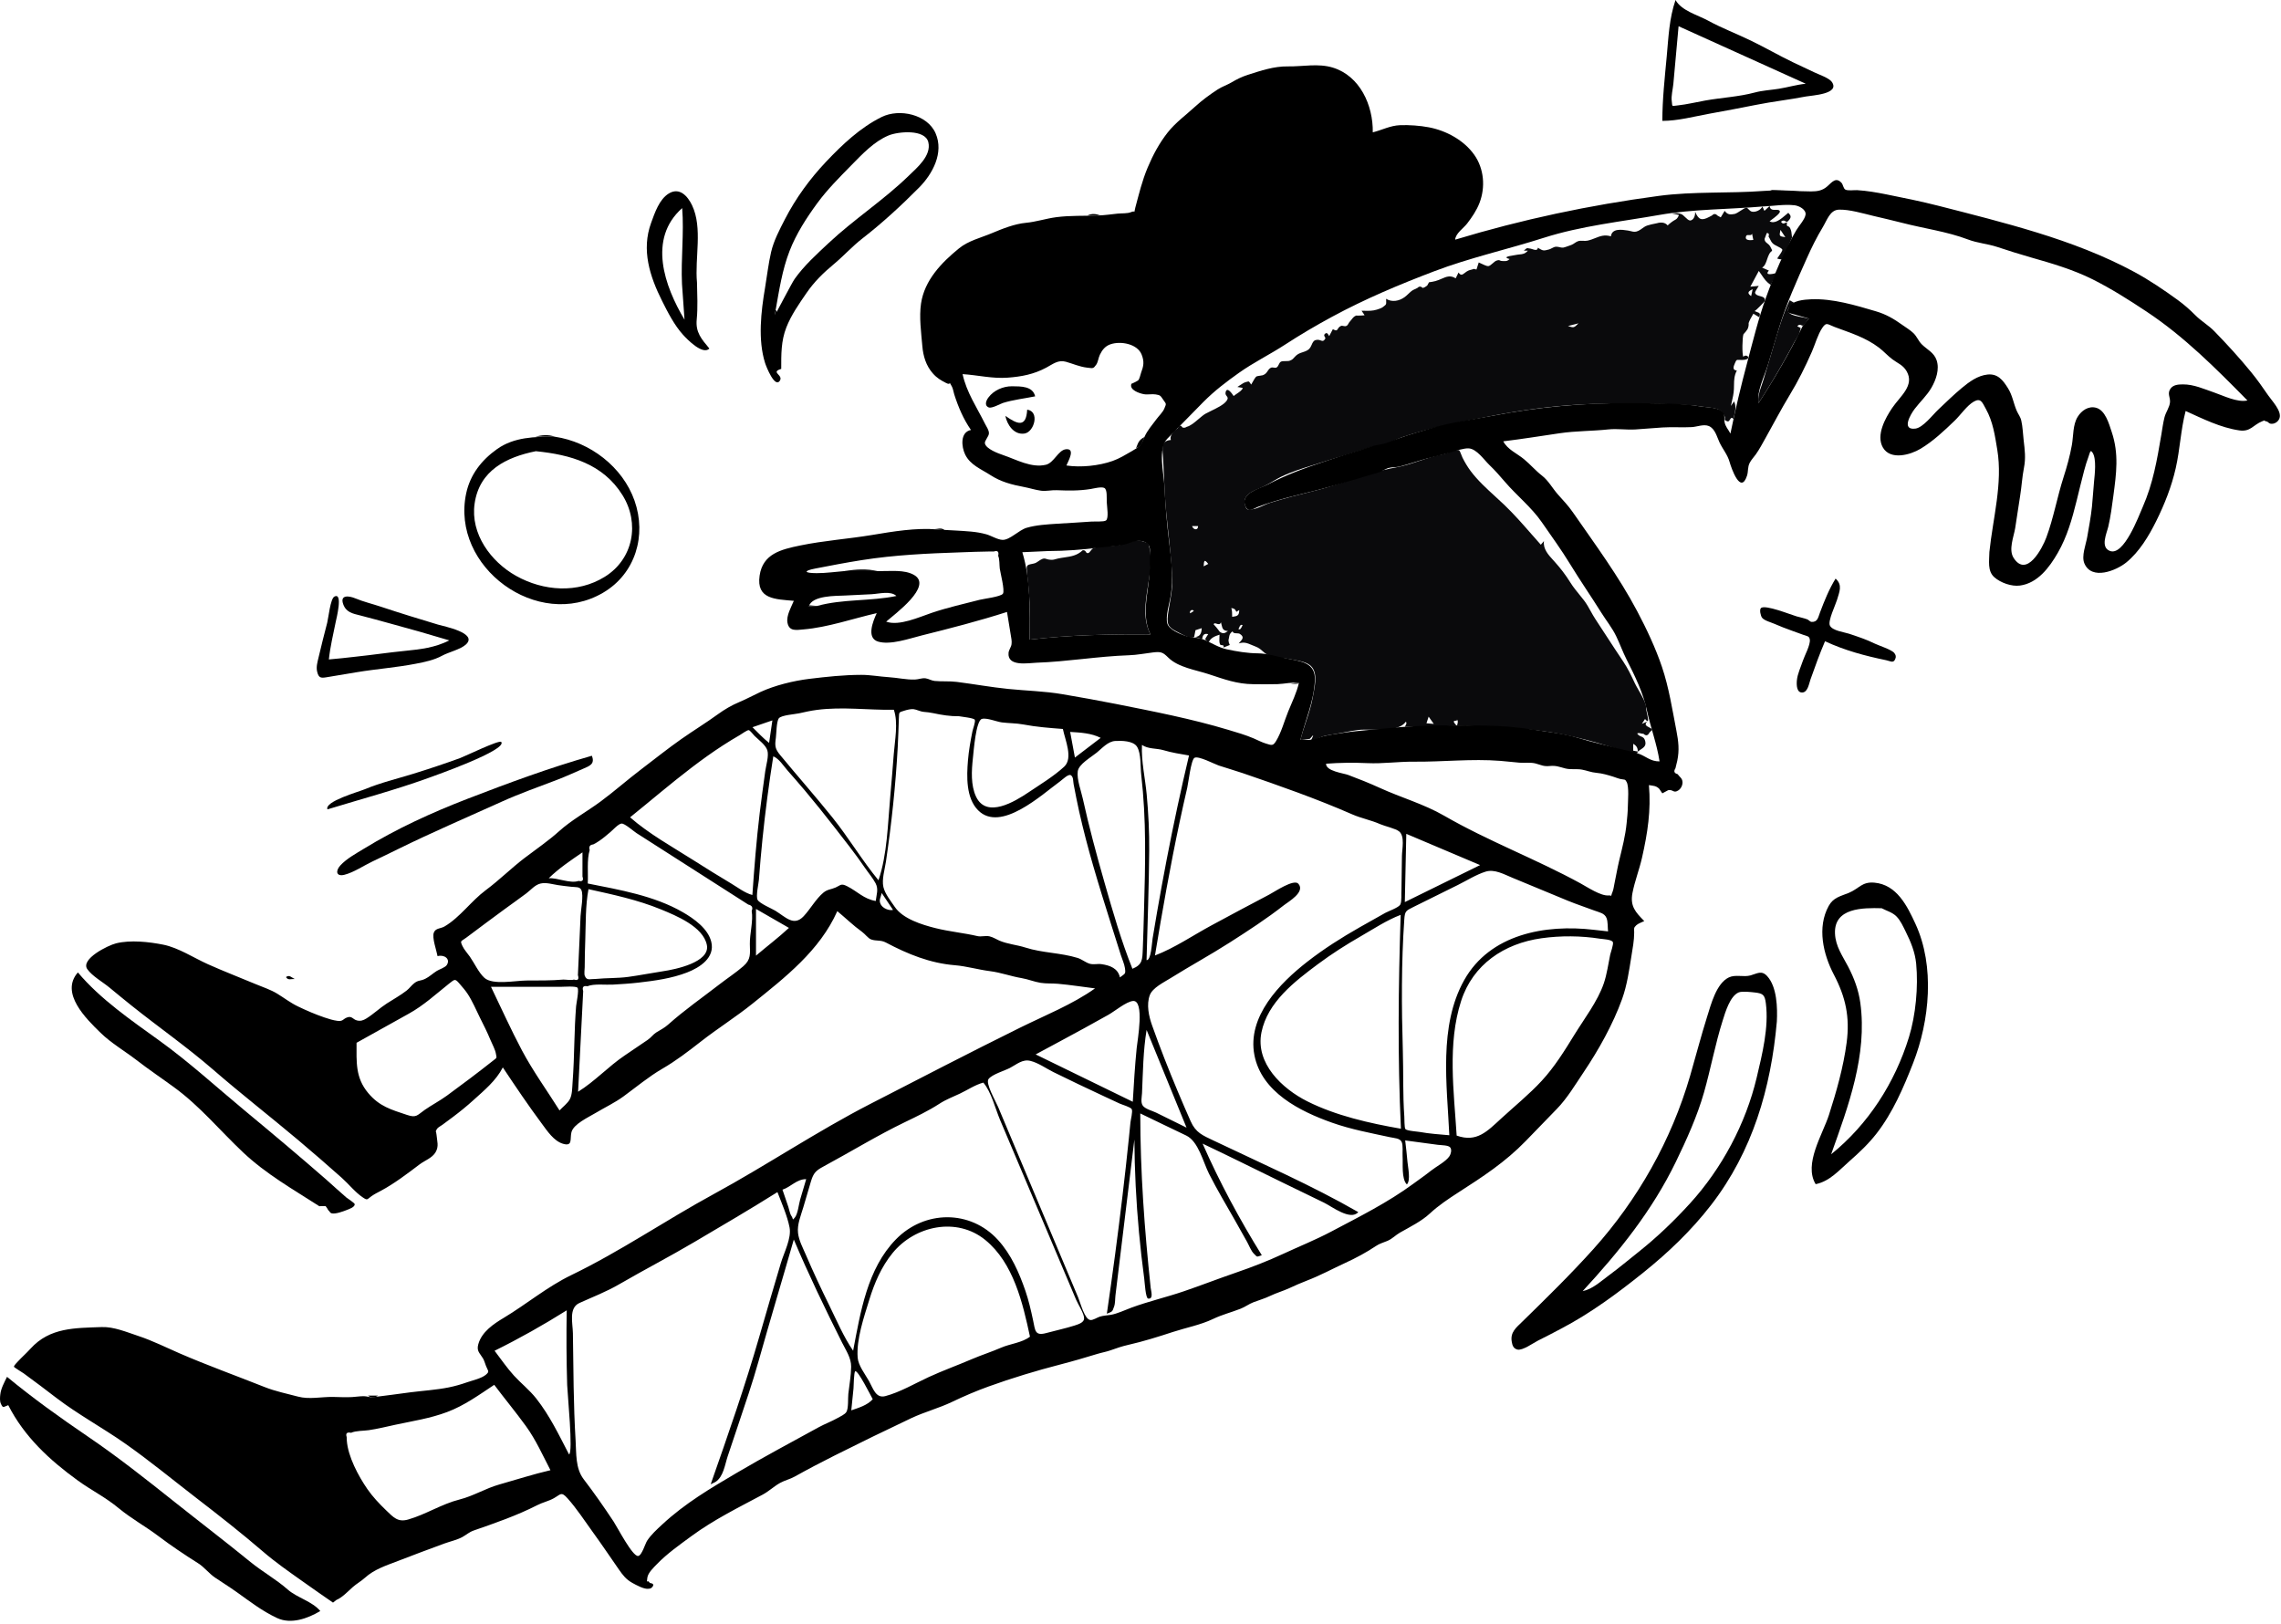 <svg width="406" height="289" viewBox="0 0 406 289" fill="none" xmlns="http://www.w3.org/2000/svg">
<path fill-rule="evenodd" clip-rule="evenodd" d="M212.493 108.753C212.177 108.299 211.616 108.839 211.851 109.167C212.065 109.03 212.279 108.892 212.493 108.753ZM221.177 111.277C220.824 111.102 220.704 111.378 220.565 111.697C220.524 111.79 220.482 111.888 220.432 111.978C220.748 112.153 220.894 111.847 221.043 111.537C221.086 111.447 221.13 111.356 221.177 111.277ZM215.061 100.378C214.352 99.474 214.301 99.777 214.242 100.808C214.378 100.736 214.515 100.665 214.652 100.592C214.789 100.521 214.925 100.45 215.061 100.378ZM311.958 51.476C311.065 51.894 310.97 52.198 311.692 52.709C311.778 52.311 311.841 52.02 311.958 51.476ZM212.179 93.636C212.389 94.327 213.253 94.476 213.253 93.636H212.179ZM279.082 58.033C279.597 58.197 279.86 58.281 280.091 58.228C280.332 58.173 280.54 57.969 280.964 57.554C280.755 57.607 280.568 57.655 280.389 57.701C280.244 57.738 280.105 57.773 279.964 57.809C279.693 57.878 279.416 57.948 279.082 58.033ZM255.2 128.851C254.895 128.421 254.591 127.992 254.287 127.562C254.184 127.878 254.081 128.194 253.978 128.51L253.978 128.512L253.902 128.745C254.334 128.78 254.767 128.815 255.2 128.851ZM316.908 40.915C316.787 41.488 316.728 41.772 316.841 41.934C316.952 42.093 317.229 42.135 317.775 42.22L317.365 41.602L317.314 41.524C317.188 41.336 317.057 41.139 316.908 40.915ZM312.077 42.71C312.039 42.523 312.001 42.336 311.963 42.149L311.957 42.12C311.921 41.943 311.885 41.766 311.849 41.588C311.784 41.873 311.537 41.858 311.297 41.843C311.09 41.83 310.888 41.817 310.811 41.996C310.431 42.883 311.641 42.763 312.077 42.71ZM220.069 108.907C219.804 108.381 219.745 108.341 219.166 108.231C219.315 108.755 219.315 109.164 219.314 109.688V109.797C220.259 109.663 220.557 109.594 220.574 108.589L220.069 108.907ZM217.311 110.761C217.186 111.226 216.833 111.114 216.531 111.018C216.258 110.931 216.028 110.857 216.049 111.239C216.037 111.018 217.134 112.469 217.071 112.422C217.623 112.838 217.945 112.799 218.571 112.322C217.678 112.288 217.575 111.843 217.437 111.244C217.402 111.092 217.364 110.929 217.311 110.761ZM318.963 42.275C318.768 42.722 318.574 43.17 318.379 43.617L318.336 43.716C318.156 44.13 317.976 44.544 317.795 44.958C317.714 45.146 317.65 45.312 317.595 45.455C317.337 46.134 317.267 46.318 316.321 46.02C316.353 45.965 316.431 45.855 316.528 45.718V45.718C316.82 45.304 317.289 44.639 317.237 44.438C317.189 44.248 316.722 44.014 316.3 43.802C316.039 43.67 315.795 43.548 315.677 43.449C315.334 43.164 315.21 42.905 315.078 42.63C315 42.469 314.92 42.301 314.791 42.121C314.929 41.668 314.822 41.456 314.469 41.487C314.367 41.76 314.266 42.033 314.164 42.306L314.158 42.324L314.078 42.536C314.097 42.956 314.306 43.117 314.551 43.306C314.739 43.451 314.949 43.613 315.11 43.922L315.141 43.981C315.375 44.428 315.442 44.557 315.405 44.639C315.39 44.672 315.358 44.696 315.312 44.732C315.218 44.805 315.067 44.922 314.896 45.243C314.739 45.54 314.63 45.864 314.524 46.18C314.323 46.781 314.131 47.351 313.64 47.634C314.043 47.811 314.445 47.988 314.848 48.164C313.908 49.196 315.863 48.694 316.187 48.594L316.186 48.596L316.185 48.598C315.855 49.299 315.525 50 315.195 50.701C314.461 50.29 314.003 49.608 313.547 48.929C313.386 48.69 313.226 48.452 313.054 48.226C312.552 49.16 312.049 50.094 311.547 51.028C311.776 51.007 312.004 50.986 312.233 50.965C312.505 50.94 312.776 50.915 313.046 50.889C313.031 50.92 312.986 50.989 312.926 51.08L312.926 51.081C312.723 51.394 312.349 51.971 312.391 52.126C312.492 52.496 312.894 52.605 313.287 52.711C313.765 52.841 314.231 52.967 314.128 53.555C314.104 53.693 312.579 55.231 312.317 55.379C312.478 55.452 312.621 55.502 312.743 55.546C313.202 55.71 313.372 55.77 313.156 56.485C312.799 56.27 312.444 56.055 312.088 55.839C312.021 55.959 311.952 56.078 311.883 56.198L311.883 56.198C311.638 56.621 311.392 57.046 311.241 57.511C311.278 57.901 311.208 58.27 311.032 58.619C310.822 58.931 310.586 59.222 310.323 59.492C310.115 60.04 310.048 63.032 310.299 63.52C310.859 62.797 312.109 64.073 309.998 64.073C309.822 64.073 309.682 64.066 309.567 64.06C309.083 64.036 309.069 64.035 308.783 64.692C308.505 65.332 308.355 65.889 309.142 65.95C308.666 66.888 308.655 67.653 308.641 68.562C308.637 68.785 308.634 69.016 308.623 69.26C308.59 70.04 308.413 70.816 308.237 71.585C308.186 71.81 308.135 72.034 308.088 72.257C308.182 72.123 308.275 71.988 308.369 71.853C308.463 71.719 308.557 71.584 308.651 71.449C309.065 72.334 308.88 73.104 308.668 73.989C308.622 74.182 308.574 74.382 308.531 74.588C308.229 74.191 308.08 74.429 307.922 74.68C307.806 74.865 307.684 75.059 307.493 75.004C306.952 74.85 306.97 74.719 306.999 74.515C307.019 74.373 307.044 74.196 306.891 73.95C306.821 73.837 306.767 73.741 306.721 73.657C306.554 73.358 306.473 73.212 306.006 72.963C305.44 72.662 304.568 72.568 303.79 72.484C303.482 72.451 303.189 72.42 302.936 72.377C301.452 72.13 299.966 72.066 298.465 72L298.405 71.998C292.711 71.751 287.037 71.687 281.344 72C276.106 72.288 270.741 73.023 265.604 74.017C265.238 74.088 264.873 74.159 264.508 74.23C259.42 75.211 254.433 76.173 249.492 77.844C249.036 77.999 248.581 78.227 248.125 78.456C247.557 78.741 246.989 79.026 246.421 79.166C246.022 79.266 245.621 79.323 245.218 79.382C244.643 79.465 244.061 79.549 243.466 79.756C242.126 80.221 240.76 80.624 239.394 81.027C238.29 81.353 237.186 81.679 236.095 82.038C235.397 82.267 234.683 82.487 233.965 82.708C231.977 83.32 229.952 83.943 228.112 84.823C227.561 85.087 227.036 85.398 226.51 85.709C225.998 86.013 225.487 86.316 224.95 86.576C224.726 86.685 224.468 86.792 224.195 86.904C223.228 87.304 222.086 87.777 221.663 88.672C221.452 89.119 221.488 89.443 221.619 89.907C221.862 90.764 222.057 90.745 222.646 90.688C222.696 90.683 222.748 90.678 222.803 90.673C223.429 90.618 224.169 90.291 224.873 89.981C225.288 89.798 225.689 89.621 226.046 89.508C228.686 88.677 231.358 88.011 234.043 87.344C236.07 86.841 238.1 86.175 240.126 85.51C242.92 84.594 245.705 83.68 248.463 83.199C249.88 82.952 251.261 82.492 252.643 82.031C254.012 81.575 255.383 81.117 256.795 80.866C256.998 80.83 257.326 80.712 257.693 80.579C258.454 80.304 259.386 79.967 259.731 80.174C259.821 80.229 260 80.683 260.143 81.048C260.214 81.228 260.276 81.387 260.314 81.463C260.733 82.301 261.214 83.109 261.776 83.859C263.022 85.519 264.579 86.942 266.122 88.352L266.122 88.353C266.681 88.863 267.238 89.372 267.778 89.889C269.48 91.523 271.019 93.281 272.563 95.045V95.046C273.123 95.685 273.684 96.325 274.253 96.96C274.353 96.843 274.454 96.726 274.555 96.609L274.81 96.313C274.63 97.702 275.573 98.735 276.444 99.689C276.481 99.729 276.518 99.769 276.554 99.809C276.592 99.851 276.63 99.893 276.668 99.935C277.764 101.152 278.646 102.296 279.511 103.684C280.003 104.472 280.59 105.193 281.171 105.906C281.428 106.222 281.684 106.537 281.93 106.855C282.389 107.448 282.758 108.113 283.129 108.782C283.396 109.263 283.665 109.745 283.968 110.205C284.603 111.167 285.233 112.136 285.863 113.105C286.888 114.679 287.912 116.253 288.951 117.795C289.742 118.967 290.366 120.287 290.992 121.621C291.142 121.941 291.382 122.361 291.645 122.82C292.254 123.884 292.983 125.157 292.983 125.874C292.947 126.043 293.045 126.495 293.148 126.968C293.353 127.907 293.576 128.928 292.8 127.979C292.748 128.06 292.695 128.142 292.642 128.223L292.565 128.343C292.514 128.422 292.462 128.502 292.411 128.581C292.354 128.668 292.298 128.756 292.241 128.843C292.56 128.709 292.879 128.575 293.198 128.442C292.588 128.995 293.081 129.244 293.539 129.476C293.808 129.611 294.064 129.741 294.079 129.922C294.005 129.993 293.932 130.064 293.858 130.135L293.595 130.388C293.32 130.956 292.961 131.03 292.521 130.609C292.319 130.622 292.184 130.582 292.057 130.544C291.878 130.491 291.713 130.443 291.397 130.548C291.622 130.899 291.875 131.001 292.111 131.096C292.417 131.219 292.694 131.33 292.842 131.96C293.027 132.751 292.591 133.042 292.012 133.428C291.856 133.532 291.69 133.642 291.523 133.771V133.77L291.502 133.767C291.546 133.147 291.243 132.691 290.699 132.403V133.62C290.849 133.647 290.998 133.674 291.148 133.702L291.152 133.702L291.502 133.767C291.502 133.774 291.502 133.781 291.501 133.788L291.523 133.771C291.395 134.261 291.02 134.171 290.572 134.063C290.493 134.044 290.412 134.025 290.33 134.008C289.363 133.809 288.318 133.471 287.329 133.15C287.019 133.05 286.714 132.951 286.419 132.859C283.745 132.025 281.051 131.323 278.287 130.753C273.593 129.784 268.928 129.571 264.225 129.355C262.608 129.281 260.986 129.206 259.358 129.101C259.366 129.066 259.374 129.033 259.382 129.002C259.462 128.67 259.494 128.534 259.474 128.407C259.46 128.32 259.422 128.237 259.357 128.097C259.348 128.077 259.338 128.056 259.327 128.033C259.428 128.252 259.248 128.271 259.065 128.29C258.787 128.319 258.504 128.349 259.204 129.087C257.377 129.386 255.459 129.362 253.553 129.337C252.373 129.322 251.199 129.307 250.052 129.368C250.083 129.3 250.123 129.229 250.163 129.157C250.303 128.906 250.447 128.65 250.213 128.474C249.195 129.946 246.47 129.911 244.144 129.881C243.224 129.869 242.366 129.858 241.702 129.941C240.899 130.042 240.102 130.197 239.305 130.351C238.734 130.462 238.164 130.573 237.591 130.663C237.495 130.679 237.399 130.694 237.303 130.709C236.725 130.799 236.144 130.889 235.579 131.042C235.372 131.098 235.119 131.212 234.852 131.333C234.334 131.567 233.765 131.824 233.386 131.721C233.968 130.549 233.684 130.888 233.41 131.215C233.287 131.362 233.166 131.507 233.125 131.513C233.046 131.525 232.955 131.539 232.855 131.555C232.456 131.62 231.923 131.706 231.463 131.706C231.733 130.623 232.083 129.575 232.432 128.527C232.93 127.033 233.427 125.541 233.693 123.95C233.727 123.745 233.769 123.525 233.812 123.295C234.127 121.626 234.547 119.4 233.081 118.35C232.355 117.829 231.259 117.632 230.309 117.462C230.064 117.418 229.828 117.375 229.611 117.33C229.249 117.254 228.804 117.202 228.332 117.147C227.287 117.027 226.109 116.891 225.414 116.44C225.117 116.247 224.909 116.06 224.709 115.881C224.378 115.584 224.071 115.309 223.427 115.065C223.191 114.975 222.981 114.886 222.785 114.803C221.993 114.467 221.448 114.236 220.483 114.529C220.561 114.431 220.644 114.338 220.725 114.247C221.15 113.769 221.505 113.369 220.697 112.843C220.541 112.741 220.324 112.734 220.111 112.727C219.789 112.718 219.477 112.708 219.394 112.371C218.871 112.74 218.823 113.058 218.759 113.472C218.736 113.623 218.71 113.788 218.659 113.972C218.677 114.264 218.753 114.543 218.89 114.807L218.407 115.002L217.758 115.263C217.901 114.878 217.708 114.86 217.499 114.84C217.358 114.827 217.21 114.813 217.154 114.685C216.999 114.335 217.026 113.849 217.051 113.41C217.06 113.257 217.068 113.109 217.068 112.975C216.29 113.221 215.477 113.524 215.137 114.334C214.382 113.885 214.463 113.767 214.771 113.314C214.853 113.195 214.949 113.053 215.051 112.875C214.251 112.686 214.082 113.098 213.96 113.76C213.657 113.666 213.354 113.573 213.051 113.48L213.042 113.477L212.694 113.369C213.645 113.363 213.874 112.619 213.896 111.812C213.737 111.864 213.578 111.916 213.418 111.968L213.413 111.969C213.204 112.037 212.995 112.105 212.786 112.174L212.558 113.345C212.028 113.794 210.726 113.097 210.125 112.776L210.124 112.775C210.064 112.743 210.011 112.715 209.967 112.692L209.813 112.612C208.215 111.786 207.632 111.484 207.866 109.525C207.949 108.828 208.074 108.129 208.199 107.429C208.378 106.43 208.557 105.429 208.615 104.427C208.712 102.759 208.552 100.988 208.399 99.299C208.379 99.074 208.358 98.851 208.339 98.629C208.22 97.279 208.075 95.937 207.929 94.596V94.595C207.681 92.311 207.433 90.03 207.319 87.723C207.293 87.192 207.266 86.661 207.239 86.129L207.239 86.129C207.165 84.677 207.091 83.224 207.034 81.771C207.024 81.511 207.001 81.247 206.978 80.986C206.861 79.665 206.753 78.436 208.396 78.318C208.155 77.555 208.876 76.671 209.619 76.253C209.879 75.661 210.163 75.608 210.472 76.095C210.741 76.179 210.99 76.14 211.221 75.975C211.883 75.826 212.626 75.193 213.325 74.597C213.771 74.218 214.198 73.854 214.576 73.638C214.835 73.491 215.177 73.325 215.551 73.144H215.551C216.556 72.657 217.794 72.057 218.29 71.39C218.659 70.895 218.51 70.708 218.342 70.498C218.209 70.332 218.066 70.151 218.154 69.793C218.411 68.755 219.306 70.086 219.544 70.441C219.56 70.465 219.574 70.485 219.583 70.499C219.69 70.391 219.893 70.254 220.119 70.101C220.602 69.775 221.19 69.377 221.18 69.044L220.241 68.877C220.342 68.819 220.478 68.727 220.63 68.625C220.997 68.378 221.458 68.067 221.739 68.012C221.884 67.984 221.986 67.954 222.062 67.931C222.156 67.903 222.211 67.887 222.259 67.9C222.327 67.917 222.38 67.993 222.509 68.178C222.56 68.252 222.623 68.342 222.703 68.453C222.756 68.371 222.831 68.236 222.916 68.081C223.136 67.683 223.431 67.147 223.637 67.007C223.717 66.953 224.032 66.909 224.311 66.87C224.508 66.842 224.687 66.817 224.758 66.792C225.25 66.619 225.441 66.329 225.625 66.049C225.772 65.826 225.916 65.609 226.205 65.463C226.374 65.378 226.564 65.408 226.744 65.437C226.901 65.462 227.051 65.486 227.174 65.432C227.397 65.335 227.502 65.115 227.608 64.895C227.705 64.695 227.801 64.495 227.983 64.386C228.163 64.279 228.491 64.278 228.818 64.276C229.096 64.276 229.373 64.275 229.555 64.208C229.995 64.047 230.128 63.894 230.314 63.679C230.406 63.573 230.512 63.452 230.675 63.306C231.069 62.954 231.445 62.833 231.838 62.706C232.132 62.611 232.435 62.514 232.763 62.315C233.152 62.078 233.321 61.697 233.478 61.344C233.64 60.978 233.789 60.644 234.156 60.538C234.571 60.418 234.853 60.52 235.081 60.602C235.383 60.71 235.591 60.785 235.889 60.272C235.937 60.191 235.879 60.094 235.814 59.985C235.718 59.823 235.607 59.637 235.808 59.443C236.167 59.096 236.343 59.409 236.507 59.701C236.532 59.746 236.557 59.79 236.582 59.831L236.583 59.828L236.584 59.826C236.802 59.416 237.019 59.007 237.235 58.597C237.876 58.948 237.961 58.808 238.112 58.556C238.209 58.396 238.332 58.19 238.643 58.037C238.813 57.953 238.969 57.989 239.128 58.026C239.301 58.066 239.477 58.106 239.679 57.996C239.851 57.904 239.937 57.745 240.023 57.589C240.08 57.483 240.138 57.378 240.22 57.294C240.34 57.172 240.443 57.036 240.547 56.901C240.784 56.59 241.019 56.281 241.445 56.148C241.224 56.217 243.036 56.164 242.875 56.087C242.698 55.828 242.522 55.569 242.345 55.31C242.537 55.31 242.725 55.314 242.908 55.318C243.633 55.333 244.308 55.347 245.04 55.12L245.055 55.115C245.38 55.014 245.877 54.861 246.143 54.657L246.165 54.641C246.493 54.389 246.637 54.28 246.696 54.136C246.742 54.023 246.737 53.89 246.728 53.653C246.724 53.529 246.718 53.377 246.718 53.185C247.742 53.837 249.047 53.609 250.058 52.853C250.284 52.684 250.475 52.501 250.666 52.318C250.92 52.075 251.172 51.833 251.503 51.629C251.751 51.5 252.004 51.38 252.261 51.268C252.582 50.936 252.904 50.933 253.226 51.259C253.547 51.173 253.64 51.106 253.79 50.996C253.853 50.95 253.926 50.897 254.03 50.831C254.131 50.631 254.239 50.434 254.355 50.242C254.734 50.202 255.107 50.134 255.476 50.036C255.89 49.925 256.258 49.766 256.602 49.616C257.447 49.249 258.156 48.941 259.1 49.543L259.204 49.331L259.208 49.323C259.342 49.05 259.476 48.776 259.609 48.503C260.01 49.129 260.321 48.888 260.735 48.567C260.905 48.435 261.093 48.289 261.312 48.185C261.472 48.108 261.657 48.061 261.837 48.016C262.01 47.971 262.179 47.928 262.319 47.861C262.478 47.898 262.639 47.936 262.799 47.974C262.935 47.555 263.07 47.136 263.205 46.716C263.277 46.744 263.405 46.805 263.561 46.879C263.996 47.086 264.648 47.397 264.888 47.374C265.144 47.35 265.428 47.101 265.707 46.857C265.936 46.656 266.161 46.458 266.365 46.39C266.759 46.261 266.848 46.303 266.977 46.364C267.074 46.41 267.194 46.466 267.486 46.468C267.554 46.469 267.617 46.471 267.677 46.472C268.075 46.483 268.312 46.489 268.703 46.108C267.44 45.78 268.548 45.596 269.328 45.466C269.488 45.44 269.634 45.416 269.743 45.393C270.02 45.336 270.259 45.31 270.476 45.288C271.041 45.23 271.449 45.188 271.951 44.618H271.23C271.757 44.139 271.762 44.14 272.034 44.198C272.129 44.218 272.257 44.246 272.451 44.262C272.503 44.267 272.594 44.297 272.704 44.335C273.091 44.467 273.712 44.679 273.714 44.094C274.681 44.664 274.692 44.665 275.69 44.408C275.871 44.361 276.041 44.271 276.212 44.181C276.458 44.051 276.706 43.92 276.993 43.914C277.218 43.91 277.413 43.957 277.602 44.002C277.809 44.051 278.007 44.099 278.229 44.074C278.456 44.05 279.192 43.78 279.557 43.647C279.598 43.631 279.635 43.618 279.666 43.607C279.897 43.522 280.09 43.392 280.279 43.263C280.479 43.128 280.674 42.995 280.907 42.922C281.173 42.838 281.477 42.852 281.783 42.865C282.052 42.878 282.321 42.89 282.566 42.836C283.076 42.724 283.516 42.549 283.937 42.382C284.807 42.036 285.593 41.724 286.731 42.065C286.907 40.595 288.692 40.871 289.723 41.031L289.81 41.045C289.999 41.074 290.163 41.116 290.316 41.155C290.735 41.261 291.071 41.347 291.607 41.093C291.866 40.971 292.076 40.818 292.285 40.665C292.558 40.466 292.829 40.268 293.203 40.141C293.63 39.996 294.182 39.885 294.662 39.787C294.753 39.769 294.842 39.751 294.927 39.733C295.255 39.629 295.59 39.596 295.932 39.634C296.298 39.685 296.601 39.851 296.84 40.131C296.834 40.146 296.839 40.154 296.859 40.153C296.853 40.145 296.847 40.138 296.84 40.131C296.892 40.007 297.692 39.415 297.6 39.488C297.788 39.338 297.944 39.253 298.081 39.178C298.381 39.015 298.592 38.901 298.843 38.263C298.631 38.218 298.417 38.173 298.204 38.128C297.991 38.083 297.778 38.038 297.565 37.993C297.64 37.988 297.714 37.983 297.785 37.977C298.338 37.935 298.785 37.902 299.303 38.129C299.475 38.204 299.697 38.416 299.926 38.635C300.236 38.933 300.56 39.243 300.794 39.244C301.527 39.244 301.784 38.211 301.711 37.673C302.326 39.106 302.851 39.345 304.233 38.612C304.314 38.569 304.395 38.527 304.477 38.483L304.487 38.478C304.565 38.437 304.642 38.396 304.72 38.354C305.049 38.009 305.376 38.016 305.701 38.373C305.894 38.479 306.087 38.584 306.28 38.689L306.427 38.445C306.61 38.14 306.794 37.835 306.977 37.529C307.47 38.209 307.939 38.242 308.743 38.083C309.016 38.029 309.431 37.758 309.831 37.496C310.242 37.227 310.637 36.969 310.844 36.969C310.957 36.969 311.085 37.1 311.23 37.25C311.391 37.414 311.572 37.601 311.779 37.66C312.433 37.847 313.45 37.376 313.683 36.749C313.807 37.011 313.93 37.272 314.054 37.534C314.131 37.462 314.208 37.39 314.285 37.319C314.517 37.102 314.749 36.884 314.98 36.666C315.063 37.379 315.607 37.368 316.081 37.358C316.431 37.351 316.742 37.345 316.803 37.629C316.875 37.962 315.903 38.685 315.323 39.116C315.169 39.23 315.043 39.324 314.971 39.385C315.888 39.937 317.014 38.972 317.843 38.263C318.01 38.119 318.166 37.986 318.305 37.878C318.731 38.339 318.875 38.582 318.484 39.11C318.125 39.595 317.962 39.494 317.772 39.376C317.597 39.267 317.399 39.145 317.006 39.456C317.278 39.913 317.523 39.798 317.83 39.654C317.909 39.617 317.992 39.578 318.081 39.547C317.971 40.191 318.069 40.221 318.235 40.274C318.354 40.311 318.508 40.36 318.646 40.651C318.849 41.081 318.881 41.425 318.918 41.841C318.93 41.977 318.943 42.12 318.963 42.275ZM192.715 97.945C193.085 97.913 193.189 98.083 193.283 98.237C193.362 98.367 193.434 98.484 193.652 98.455C193.836 98.431 193.985 98.236 194.137 98.035C194.27 97.861 194.405 97.683 194.57 97.611C195.316 97.285 196.4 97.235 197.394 97.189C197.861 97.167 198.308 97.146 198.691 97.098C199.323 97.02 199.918 96.835 200.507 96.651C201.06 96.48 201.606 96.309 202.175 96.229C202.658 96.162 203.01 96.249 203.468 96.383C203.501 96.393 203.533 96.402 203.564 96.411C203.992 96.536 204.203 96.597 204.33 96.735C204.453 96.869 204.499 97.076 204.587 97.484L204.591 97.501C205.058 99.658 204.697 101.952 204.336 104.244C203.863 107.247 203.391 110.247 204.783 112.932C197.606 112.874 190.415 113.018 183.281 113.858C183.281 113.228 183.285 112.597 183.29 111.967C183.306 109.887 183.322 107.809 183.165 105.73C183.093 104.779 182.993 103.831 182.894 102.882V102.882C182.865 102.605 182.836 102.327 182.807 102.049C182.658 100.586 182.693 100.579 183.757 100.361C183.824 100.347 183.896 100.332 183.973 100.316C184.352 100.236 184.593 100.065 184.847 99.885C185.041 99.748 185.244 99.604 185.521 99.492C185.842 99.362 186.045 99.427 186.286 99.504C186.405 99.541 186.533 99.582 186.689 99.604C187.299 99.69 187.475 99.64 187.816 99.544C187.948 99.506 188.105 99.462 188.321 99.416C188.726 99.329 189.116 99.272 189.493 99.216C190.668 99.042 191.72 98.885 192.715 97.945ZM318.861 53.621C318.758 53.56 318.654 53.5 318.551 53.44C317.324 56.038 316.521 58.745 315.706 61.488C315.588 61.888 315.469 62.288 315.349 62.689C314.858 64.326 314.37 65.962 313.882 67.6C313.792 67.901 313.683 68.213 313.572 68.532C313.203 69.591 312.808 70.724 313.009 71.76C314.558 69.373 316.032 66.936 317.433 64.459C318.115 63.251 318.781 62.033 319.432 60.808C319.517 60.649 319.621 60.48 319.729 60.306C319.964 59.928 320.215 59.524 320.306 59.139C320.423 58.646 320.541 58.5 320.508 58.411C320.476 58.328 320.314 58.295 319.898 58.079C320.23 57.702 320.446 57.806 320.626 57.893C320.729 57.942 320.82 57.986 320.915 57.931C321.146 57.797 321.46 57.381 321.709 57.051C321.812 56.916 321.904 56.794 321.974 56.714C321.781 56.659 321.461 56.599 321.091 56.529C320.137 56.35 318.842 56.108 318.486 55.718C317.918 55.095 318.526 54.551 319.122 54.018C319.177 53.968 319.233 53.919 319.287 53.869C319.145 53.786 319.003 53.704 318.861 53.621Z" fill="#0A0A0C"/>
<path fill-rule="evenodd" clip-rule="evenodd" d="M156.936 158.955C156.768 159.819 156.349 160.225 156.789 161.019C157.162 161.693 158.232 162.134 158.95 161.963L156.936 158.955ZM137.478 128.23L133.935 129.445C134.903 130.395 135.826 131.393 136.894 132.237L137.478 128.23ZM195.915 131.34C194.225 130.489 192.333 130.393 190.48 130.283C190.762 131.804 191.044 133.325 191.326 134.846C192.855 133.677 194.385 132.509 195.915 131.34ZM155.342 249.06C155.005 248.463 152.705 243.849 152.227 244.086C151.974 244.212 151.954 246.78 151.917 247.145C151.785 248.445 151.653 249.744 151.521 251.043C152.881 250.563 154.334 250.165 155.342 249.06ZM139.274 211.763C139.621 212.783 139.97 213.802 140.317 214.822C140.483 215.307 140.58 216.022 140.873 216.45C141.253 217.004 140.966 217.331 141.474 216.723C142.019 216.071 142.182 214.331 142.419 213.531C142.778 212.317 143.138 211.103 143.497 209.889C141.803 209.875 140.776 211.27 139.274 211.763ZM103.675 151.719C101.592 153.143 99.484 154.555 97.671 156.325C99.266 156.226 101.486 157.323 102.987 156.807C103.681 156.955 103.91 156.692 103.675 156.017V154.615V151.719ZM134.561 161.791V170.103C136.506 168.446 138.553 166.907 140.424 165.164C138.47 164.04 136.516 162.915 134.561 161.791ZM204.086 183.329C203.472 187.03 203.438 190.838 203.27 194.583C203.24 195.248 202.984 196.249 203.427 196.831C203.872 197.414 205.137 197.738 205.781 198.049C207.591 198.927 209.389 199.83 211.194 200.718C208.825 194.922 206.456 189.126 204.086 183.329ZM250.047 160.571C254.513 158.376 258.979 156.181 263.446 153.985C259.067 152.131 254.688 150.278 250.309 148.424C250.222 152.473 250.134 156.522 250.047 160.571ZM204.077 170.907C204.893 170.966 205.022 167.857 205.157 167.035C205.414 165.474 205.678 163.915 205.948 162.356C206.489 159.24 207.057 156.129 207.655 153.024C208.852 146.815 210.172 140.629 211.634 134.477C210.062 134.193 208.618 133.99 207.084 133.532C205.844 133.163 204.367 133.364 203.261 132.595C203.117 135.478 203.837 138.543 204.103 141.425C204.412 144.761 204.578 148.079 204.55 151.429C204.496 157.922 204.25 164.417 204.077 170.907ZM101.28 258.88C102.054 258.673 101.001 248.063 100.953 246.533C100.819 242.103 100.793 237.67 100.872 233.239C96.702 235.854 92.435 238.262 88.03 240.434C89.162 241.903 90.223 243.486 91.476 244.853C92.767 246.261 94.248 247.414 95.444 248.93C97.852 251.983 99.502 255.448 101.28 258.88ZM201.625 196.114C201.819 192.923 201.999 189.738 202.321 186.556C202.458 185.202 203.767 178.007 201.671 178.176C200.48 178.272 198.389 180.016 197.296 180.628C195.853 181.435 194.407 182.24 192.957 183.035C190.094 184.603 187.213 186.137 184.34 187.687C190.102 190.496 195.863 193.305 201.625 196.114ZM189.185 129.755C186.799 129.577 184.492 129.4 182.138 128.955C180.868 128.716 179.599 128.749 178.323 128.587C177.409 128.471 175.622 127.721 174.77 127.966C173.701 128.275 173.312 133.637 173.165 134.983C172.928 137.15 172.768 139.78 173.736 141.817C175.602 145.742 180.63 142.678 183.077 141.032C185.173 139.62 187.549 138.19 189.409 136.476C191.056 134.958 189.577 131.717 189.185 129.755ZM201.562 172.442C203.36 171.714 203.331 170.801 203.409 168.92C203.504 166.634 203.56 164.346 203.625 162.059C203.741 157.984 203.851 153.907 203.815 149.83C203.78 145.847 203.585 141.871 203.129 137.913C202.968 136.513 203.128 134.123 202.39 132.929C201.717 131.84 199.628 131.828 198.488 131.896C197.203 131.971 196.162 133.192 195.213 133.964C194.163 134.819 192.004 136.022 191.832 137.297C191.639 138.721 192.421 140.753 192.724 142.134C193.833 147.174 195.181 152.164 196.602 157.124C198.075 162.27 199.569 167.467 201.562 172.442ZM155.878 160.377C155.994 159.245 156.416 158.299 155.846 157.22C155.357 156.293 154.56 155.361 153.961 154.483C152.248 151.968 150.326 149.559 148.459 147.156C146.75 144.956 144.999 142.779 143.207 140.645C142.209 139.456 141.18 138.294 140.158 137.126C139.409 136.272 138.699 135.071 137.639 134.624C136.859 139.53 136.214 144.457 135.71 149.399C135.467 151.788 135.258 154.18 135.082 156.575C135.032 157.251 134.507 159.533 134.843 160.163C135.195 160.824 137.35 161.709 138.009 162.114C139.853 163.247 141.286 164.955 143.04 163.092C144.247 161.809 145.219 160.001 146.569 158.881C147.272 158.298 147.934 158.325 148.723 157.979C149.639 157.577 149.668 157.19 150.764 157.737C152.61 158.658 153.731 160.02 155.878 160.377ZM63.463 185.617C63.463 189.014 63.23 191.806 65.532 194.555C67.544 196.958 69.635 197.514 72.465 198.462C74.131 199.02 74.247 198.505 75.597 197.563C76.88 196.668 78.278 195.949 79.543 195.026C82.271 193.035 84.996 190.983 87.647 188.889C88.538 188.185 88.407 188.425 88.272 187.58C88.148 186.811 87.595 185.831 87.293 185.099C86.747 183.774 86.104 182.493 85.46 181.214C84.729 179.762 84.093 178.186 83.185 176.832C82.808 176.271 82.361 175.763 81.921 175.251C80.996 174.172 81.029 174.212 79.922 175.094C77.585 176.955 75.411 178.969 72.781 180.424C69.67 182.146 66.566 183.88 63.463 185.617ZM133.917 159.309C134.255 154.433 134.635 149.584 135.22 144.731C135.52 142.238 135.869 139.753 136.209 137.266C136.348 136.253 136.882 134.554 136.584 133.57C136.292 132.602 135.001 131.68 134.293 130.98C134.103 130.792 133.517 130.001 133.266 129.966C132.996 129.928 131.982 130.671 131.69 130.838C130.655 131.431 129.639 132.055 128.639 132.704C126.754 133.927 124.927 135.24 123.14 136.601C119.392 139.456 115.818 142.528 112.149 145.484C115.51 148.429 119.647 150.717 123.405 153.102C125.627 154.513 127.86 155.908 130.123 157.253C131.27 157.935 132.6 158.977 133.917 159.309ZM87.97 246.499C85.256 248.293 82.665 250.188 79.595 251.339C76.539 252.486 73.519 252.927 70.361 253.608C68.769 253.952 67.272 254.328 65.646 254.569C64.735 254.703 63.325 254.651 62.495 255.036C61.755 254.879 61.492 255.131 61.705 255.793C61.713 255.998 61.721 256.204 61.729 256.41C61.938 259.272 63.778 262.716 65.382 265.043C66.319 266.402 67.512 267.666 68.698 268.808C70.037 270.098 70.809 271.007 72.676 270.467C75.822 269.556 78.599 267.723 81.788 266.914C84.31 266.275 86.405 264.935 88.865 264.241C91.899 263.385 94.902 262.41 97.977 261.696C96.603 259.044 95.375 256.283 93.616 253.853C91.812 251.36 89.823 248.965 87.97 246.499ZM104.616 157.261C110.292 158.391 116.444 159.436 121.524 162.367C123.507 163.51 126.02 165.278 126.6 167.643C127.295 170.47 124.566 172.221 122.287 173.103C119.55 174.162 116.571 174.568 113.671 174.902C112.136 175.079 110.594 175.176 109.052 175.263C107.804 175.335 105.688 175.06 104.547 175.555C103.832 175.413 103.584 175.702 103.804 176.424C103.79 176.684 103.777 176.943 103.764 177.202L103.646 179.533C103.567 181.085 103.488 182.637 103.409 184.189C103.238 187.57 103.066 190.951 102.895 194.332C105.868 192.49 108.264 189.853 111.169 187.888C112.551 186.954 113.922 186.017 115.298 185.086C115.875 184.696 116.228 184.149 116.795 183.785C117.548 183.303 118.216 183.013 118.922 182.381C121.807 179.801 125.015 177.571 128.074 175.202C129.464 174.126 130.986 173.137 132.308 171.983C133.693 170.773 133.502 169.778 133.467 168.039C133.432 166.199 134.107 163.914 133.794 162.139C134.057 161.537 133.855 161.162 133.188 161.015C132.743 160.73 132.297 160.445 131.852 160.16C130.963 159.592 130.075 159.024 129.187 158.456C125.653 156.196 122.119 153.936 118.585 151.676C116.82 150.547 115.055 149.418 113.289 148.289C112.796 147.974 111.188 146.55 110.635 146.592C110.07 146.634 109.091 147.736 108.668 148.087C108.019 148.624 107.39 149.189 106.688 149.66C106.339 149.902 105.974 150.118 105.594 150.308C104.987 150.367 104.776 150.701 104.961 151.309C104.427 153.02 104.721 155.464 104.616 157.261ZM183.326 237.923C182.041 231.914 180.384 224.799 175.37 220.712C170.286 216.567 162.853 218.169 158.876 223.036C156.884 225.475 155.649 228.357 154.731 231.345C153.79 234.411 152.402 238.405 152.656 241.648C152.767 243.069 153.985 244.597 154.681 245.837C155.399 247.118 155.876 248.954 157.569 248.511C160.194 247.822 162.863 246.243 165.319 245.112C167.803 243.968 170.419 243.027 172.995 241.923C174.705 241.189 176.481 240.631 178.187 239.887C179.804 239.183 181.939 239.013 183.326 237.923ZM259.274 202.135C262.859 203.418 264.722 201.364 267.245 199.051C269.635 196.861 272.224 194.754 274.424 192.373C276.694 189.918 278.488 187.017 280.233 184.181C281.997 181.316 284.382 178.22 285.468 175.029C286.02 173.405 286.256 171.606 286.604 169.928C286.688 169.524 287.25 168.021 287.072 167.681C286.826 167.214 285.26 167.164 284.831 167.096C281.41 166.555 277.785 166.528 274.354 167.012C267.715 167.947 262.163 171.67 260.065 178.18C257.605 185.812 258.787 194.294 259.274 202.135ZM236.029 135.941C235.974 137.262 239.141 137.629 239.962 137.938C241.859 138.649 243.745 139.4 245.587 140.242C249.381 141.976 253.426 143.106 257.059 145.203C264.889 149.722 273.39 152.908 281.301 157.23C282.534 157.904 284.942 159.527 286.35 159.39C287.098 159.317 286.541 159.919 287.026 158.73C287.201 158.302 287.259 157.745 287.357 157.286C287.65 155.912 287.877 154.525 288.206 153.158C288.748 150.909 289.301 148.822 289.529 146.51C289.626 145.53 289.732 144.551 289.744 143.566C289.756 142.567 289.985 140.065 289.535 139.2C289.236 138.627 289.176 138.824 288.429 138.662C288.001 138.569 287.552 138.376 287.139 138.248C286.17 137.946 285.2 137.657 284.184 137.568C283.18 137.48 282.539 137.175 281.598 136.997C280.61 136.811 279.596 137.037 278.589 136.777C277.503 136.497 276.985 136.241 275.85 136.348C274.749 136.452 274.433 136.208 273.355 135.908C272.456 135.658 271.384 135.833 270.447 135.757C269.312 135.664 268.182 135.523 267.046 135.433C261.942 135.029 256.777 135.628 251.66 135.58C248.878 135.555 246.156 135.965 243.377 135.838C240.949 135.728 238.439 135.754 236.029 135.941ZM249.309 162.844C246.825 163.79 244.523 165.326 242.221 166.649C239.566 168.174 237.025 169.795 234.568 171.624C230.437 174.701 225.617 178.389 224.53 183.757C223.414 189.266 228.198 193.779 232.683 196.033C237.799 198.603 243.75 199.933 249.353 200.914C248.754 188.232 248.895 175.53 249.309 162.844ZM175.023 192.701C173.516 193.117 172.241 194.009 170.843 194.668C169.592 195.259 168.38 195.704 167.211 196.465C165.306 197.705 163.097 198.766 161.105 199.725C156.176 202.096 151.391 205.042 146.511 207.67C145.218 208.367 144.794 208.807 144.356 210.241C143.88 211.798 143.432 213.366 142.974 214.929C142.546 216.387 141.864 217.946 142.044 219.485C142.201 220.823 142.893 222.086 143.415 223.307C144.73 226.38 146.154 229.404 147.627 232.404C148.948 235.097 150.154 237.954 151.85 240.43C153.168 233.555 154.351 225.852 159.46 220.613C164.566 215.378 172.712 215.304 177.632 220.708C179.969 223.275 181.392 226.508 182.51 229.756C183.097 231.463 183.492 233.202 183.87 234.964C184.273 236.847 184.174 237.846 186.251 237.276C187.901 236.823 189.65 236.461 191.267 235.944C192.106 235.676 192.924 235.375 192.962 234.712C193.011 233.876 191.884 232.162 191.551 231.374C189.832 227.31 188.114 223.245 186.395 219.181C184.528 214.768 182.661 210.355 180.794 205.942C179.862 203.74 178.93 201.538 177.999 199.336C177.149 197.329 176.441 194.349 175.023 192.701ZM249.448 158.38C249.476 156.374 249.509 154.367 249.535 152.36C249.551 151.164 250.084 148.852 249.043 147.997C248.397 147.468 246.481 147.062 245.664 146.7C244.053 145.985 242.308 145.666 240.687 144.956C234.337 142.175 227.729 139.858 221.192 137.617C219.782 137.133 218.342 136.737 216.923 136.261C216.157 136.005 213.319 134.495 212.61 134.89C211.989 135.236 211.521 139.351 211.323 140.205C210.852 142.228 210.402 144.256 209.97 146.288C208.292 154.175 206.884 162.117 205.576 170.073C209.053 168.753 212.386 166.465 215.671 164.696C219.084 162.859 222.485 161.026 225.922 159.231C226.892 158.724 230.304 156.395 231.102 157.309C232.383 158.776 229.331 160.497 228.53 161.125C225.431 163.556 222.157 165.675 218.842 167.795C215.408 169.993 211.834 171.934 208.382 174.091C207.136 174.87 205.147 175.818 204.657 177.133C204.027 178.825 204.481 180.882 205.055 182.498C206.464 186.471 208.007 190.394 209.638 194.28C210.38 196.047 211.141 197.806 211.916 199.558C212.839 201.645 214.051 202.086 216.062 203.046C224.631 207.138 233.531 211.021 241.761 215.755C240.383 217.343 237.026 214.736 235.667 214.076C233.15 212.853 230.63 211.635 228.114 210.408C223.428 208.124 218.765 205.794 214.053 203.565C217.073 210.435 220.637 217.053 224.59 223.43C223.592 223.768 223.835 223.786 223.209 223.186C222.681 222.68 222.327 221.69 221.97 221.056C221.231 219.745 220.502 218.428 219.758 217.121C218.214 214.407 216.614 211.734 215.204 208.945C214.143 206.849 213.322 203.184 211.142 202.127C208.427 200.809 205.675 199.527 202.959 198.191C202.959 208.635 203.71 218.848 204.811 229.228C204.867 229.751 205.369 231.296 204.357 231.145C203.901 231.077 203.747 228.213 203.667 227.615C203.299 224.873 202.987 222.124 202.732 219.37C202.223 213.874 201.947 208.356 201.911 202.837C201.259 208.203 200.607 213.569 199.956 218.935L199.029 226.563C198.867 227.899 198.705 229.234 198.543 230.57C198.468 231.184 198.515 231.986 198.3 232.571C197.961 233.492 198.075 233.421 197.011 233.841C198.028 226.853 198.967 219.854 199.797 212.842C200.203 209.42 200.583 205.996 200.933 202.568C201.027 201.646 201.12 200.724 201.21 199.802C201.255 199.332 201.661 197.82 201.436 197.43C201.213 197.043 199.736 196.639 199.31 196.442C198.379 196.01 197.448 195.578 196.518 195.143C193.498 193.732 190.48 192.309 187.493 190.829C186.187 190.181 184.817 189.18 183.396 188.835C181.981 188.491 180.952 189.475 179.742 190.101C178.801 190.588 176.583 191.237 175.954 192.064C175.369 192.834 177.187 195.916 177.664 197.052C179.011 200.257 180.358 203.463 181.705 206.668C184.436 213.167 187.167 219.666 189.898 226.166C190.565 227.754 191.233 229.343 191.9 230.932C192.328 231.95 193.042 234.851 194.08 234.964C194.54 235.015 195.294 234.515 195.738 234.371C196.4 234.157 197.012 234.16 197.677 234.048C198.895 233.841 200.16 233.213 201.356 232.772C204.43 231.639 207.617 230.907 210.716 229.848C213.829 228.785 216.892 227.591 219.993 226.527C222.81 225.561 225.652 224.461 228.358 223.203C231.215 221.875 234.146 220.704 236.93 219.231C242.001 216.548 247.017 214.043 251.498 210.753C252.552 209.98 253.674 209.203 254.716 208.375C255.63 207.648 257.373 206.751 257.995 205.795C258.232 205.43 258.436 204.716 258.159 204.283C257.862 203.819 256.546 203.861 255.931 203.778C253.992 203.518 252.053 203.257 250.114 202.997C250.263 204.272 250.413 205.546 250.521 206.826C250.596 207.73 251.131 210.118 250.411 210.825C249.42 209.884 249.739 207.071 249.65 205.817C249.603 205.147 249.773 203.836 249.473 203.241C249.144 202.59 248.236 202.599 247.412 202.421C243.921 201.665 240.461 201.031 237.082 199.834C231.374 197.813 224.551 194.399 223.276 187.815C221.947 180.95 227.787 175.003 232.704 171.175C235.649 168.883 238.781 166.898 242.021 165.056C243.535 164.195 245.048 163.334 246.572 162.492C247.127 162.185 248.946 161.554 249.239 161.018C249.538 160.47 249.385 159.005 249.448 158.38ZM127.327 263.797C127.05 263.933 126.773 264.068 126.496 264.203C129.577 255.425 132.629 246.686 135.204 237.742C136.448 233.425 137.707 229.113 138.993 224.808C139.548 222.952 140.911 220.395 140.532 218.471C140.122 216.389 139.139 214.175 138.379 212.195C133.511 215.256 128.54 218.159 123.591 221.08C119.154 223.7 114.642 226.03 110.173 228.623C107.884 229.951 105.522 230.848 103.132 231.933C101.19 232.815 101.944 235.511 101.972 237.311C102.07 243.67 102.066 250.05 102.452 256.399C102.592 258.712 102.411 261.368 103.883 263.293C105.766 265.754 107.513 268.263 109.23 270.854C109.874 271.825 112.577 277.08 113.585 276.965C114.243 276.89 114.849 274.762 115.178 274.258C115.887 273.17 116.924 272.234 117.869 271.358C121.946 267.575 126.47 264.911 131.172 262.146C135.95 259.337 140.839 256.723 145.706 254.059C146.806 253.458 147.99 253.024 149.083 252.409C149.514 252.166 150.37 251.78 150.642 251.346C151.049 250.696 150.911 248.896 150.995 248.119C151.169 246.532 151.48 244.884 151.497 243.285C151.513 241.706 150.564 240.35 149.876 238.973C146.855 232.927 143.92 226.867 141.292 220.638C139.219 227.871 137.044 235.07 135.011 242.313C133.95 246.095 132.671 249.816 131.425 253.54C130.789 255.442 130.149 257.342 129.514 259.245C129.019 260.726 128.763 262.896 127.327 263.797ZM170.712 127.491C169.111 127.509 167.659 127.273 166.093 126.939C165.519 126.817 165.014 126.765 164.431 126.713C163.771 126.655 163.171 126.298 162.592 126.228C162.154 126.175 161.39 126.358 160.972 126.499C160.004 126.823 160.035 126.659 159.994 127.784C159.931 129.521 159.883 131.259 159.788 132.995C159.412 139.829 158.687 146.595 157.692 153.363C157.491 154.731 156.927 156.525 157.237 157.883C157.517 159.108 158.575 160.416 159.274 161.443C160.711 163.556 164.097 164.6 166.479 165.199C168.99 165.831 171.598 166.064 173.984 166.627C174.645 166.783 175.404 166.508 176.109 166.665C176.76 166.81 177.267 167.167 177.869 167.426C179.344 168.06 180.993 168.176 182.517 168.665C185.538 169.635 188.774 169.577 191.798 170.509C192.571 170.746 193.239 171.346 193.983 171.552C194.663 171.739 195.364 171.518 196.075 171.623C197.584 171.845 198.99 172.361 199.338 173.98C200.26 173.25 200.389 173.442 200.229 172.313C200.127 171.588 199.724 170.707 199.503 170.009C198.94 168.229 198.375 166.45 197.812 164.67C196.7 161.148 195.594 157.623 194.569 154.075C193.651 150.901 192.817 147.703 192.088 144.48C191.718 142.842 191.408 141.196 191.09 139.549C190.997 139.071 191.089 138.311 190.609 137.993C190.173 137.704 189.156 138.74 188.696 139.073C185.482 141.402 178.109 148.288 174.091 144.226C171.927 142.038 172.053 138.192 172.288 135.366C172.432 133.629 172.737 131.915 173.078 130.207C173.164 129.781 173.685 128.411 173.494 128.108C173.288 127.781 171.142 127.587 170.712 127.491ZM283.653 165.5C284.509 165.596 285.364 165.692 286.22 165.788C286.141 165.097 286.212 164.057 285.95 163.414C285.588 162.524 284.702 162.424 283.727 162.056C282.186 161.473 280.614 160.966 279.089 160.338C275.78 158.977 272.487 157.596 269.176 156.234C267.725 155.637 266.02 154.66 264.444 155.147C262.745 155.674 261.068 156.745 259.48 157.53C257.681 158.419 255.883 159.309 254.086 160.2C253.243 160.618 252.4 161.035 251.557 161.453C250.233 162.109 250.057 162.176 249.952 163.674C249.42 171.34 249.46 179.303 249.692 186.979C249.81 190.896 249.677 194.834 249.958 198.745C249.98 199.045 249.957 200.743 250.146 200.974C250.411 201.3 252.277 201.41 252.723 201.492C254.462 201.81 256.213 201.915 257.97 202.073C257.556 193.157 256.036 182.616 260.615 174.461C265.214 166.267 275.045 164.493 283.653 165.5ZM203.699 77.785C204.215 76.61 205.103 75.619 205.862 74.588C206.272 74.031 206.982 73.365 207.245 72.714C207.619 71.786 207.617 71.985 207.058 71.172C206.53 70.405 206.54 70.347 205.724 70.21C205.036 70.094 204.303 70.29 203.601 70.164C202.891 70.037 200.939 69.439 201.386 68.309C201.367 68.358 202.496 67.801 202.584 67.705C202.868 67.396 202.958 66.737 203.098 66.363C203.549 65.166 203.707 64.391 203.204 63.116C202.453 61.212 199.485 60.649 197.637 61.289C196.713 61.609 196.186 62.287 195.771 63.139C195.507 63.681 195.446 64.463 195.105 64.934C194.59 65.644 194.559 65.565 193.492 65.44C192.135 65.28 191.021 64.759 189.735 64.395C188.334 63.999 187.422 64.805 186.198 65.455C183.988 66.63 181.853 67.037 179.377 67.224C176.62 67.431 174.064 66.766 171.334 66.595C172.043 69.858 173.874 72.507 175.338 75.461C175.596 75.981 176.011 76.511 176.021 77.113C176.032 77.679 175.212 78.449 175.304 78.918C175.501 79.917 177.701 80.717 178.534 80.999C180.892 81.794 183.576 83.35 186.17 82.725C187.592 82.382 188.358 80.136 189.696 79.971C191.492 79.749 190.149 82.061 189.815 82.857C192.364 83.244 195.594 82.915 198.034 82.051C199.257 81.618 200.292 80.972 201.408 80.332C202.798 79.534 203.087 79.315 203.699 77.785ZM159.098 126.341C154.554 126.417 149.943 125.763 145.389 126.364C144.334 126.503 143.293 126.727 142.256 126.965C141.511 127.136 139.145 127.281 138.648 127.835C138.195 128.341 138.192 130.667 138.098 131.323C137.891 132.783 137.946 133.287 138.877 134.416C141.941 138.131 145.131 141.735 148.15 145.491C151.05 149.099 153.43 153.13 156.361 156.687C157.926 152.131 158.02 146.662 158.45 141.885C158.679 139.337 158.887 136.788 159.083 134.238C159.27 131.809 159.904 128.657 159.098 126.341ZM100.285 174.363C100.81 174.363 101.648 174.527 102.159 174.363C102.862 174.586 103.096 174.323 102.864 173.572C102.875 173.31 102.886 173.047 102.898 172.785C102.971 171.092 103.051 169.4 103.13 167.708C103.202 166.161 103.272 164.613 103.333 163.065C103.375 162.009 103.909 159.39 103.482 158.436C103.195 157.794 102.515 157.94 101.689 157.846C100.902 157.757 100.114 157.675 99.332 157.553C98.339 157.398 97.239 157.043 96.23 157.265C95.215 157.489 94.477 158.425 93.681 159.021C92.421 159.964 91.134 160.871 89.864 161.798C87.554 163.485 85.268 165.202 82.978 166.914C82.032 167.621 81.851 167.376 82.312 168.392C82.597 169.02 83.246 169.73 83.641 170.297C84.427 171.426 85.21 173.138 86.219 174.054C87.686 175.388 91.758 174.541 93.708 174.532C95.931 174.521 98.074 174.555 100.285 174.363ZM106.039 174.252C107.967 174.064 109.915 174.145 111.83 173.886C113.913 173.604 115.981 173.186 118.06 172.873C120.133 172.562 126.439 171.302 125.816 168.208C125.159 164.938 120.331 162.979 117.66 161.88C113.489 160.163 109.134 159.244 104.746 158.273C104.195 161.204 104.275 164.351 104.174 167.322C104.119 168.935 104.072 170.551 104.072 172.165C104.072 172.554 103.939 173.36 104.098 173.722C104.47 174.572 104.904 174.252 106.039 174.252ZM99.699 175.657H87.394C89.215 179.427 90.937 183.266 92.9 186.965C94.855 190.649 97.372 194.12 99.591 197.656C100.153 197.044 101.049 196.381 101.431 195.653C101.854 194.849 101.842 193.664 101.911 192.732C102.091 190.314 102.173 187.874 102.234 185.45C102.287 183.327 102.38 181.218 102.543 179.1C102.579 178.636 103.091 176.223 102.798 175.827C102.537 175.474 100.237 175.661 99.699 175.657ZM150.375 101.646C152.451 101.645 154.529 101.619 156.604 101.654C158.488 101.686 160.942 101.358 162.667 102.328C166.182 104.303 159.156 109.377 157.731 110.653C160.035 111.488 163.63 109.831 165.886 109.072C168.675 108.133 171.519 107.503 174.363 106.768C175.074 106.584 178.125 106.224 178.51 105.68C178.893 105.14 178.036 101.881 177.95 101.194C177.87 100.548 177.938 99.54 177.669 98.932C177.834 98.202 177.577 97.946 176.899 98.165C176.665 98.165 176.432 98.163 176.197 98.163C174.467 98.177 172.734 98.257 171.005 98.314C165.06 98.512 159.259 98.776 153.365 99.704C150.624 100.135 147.86 100.666 145.134 101.195C142.839 101.641 143.225 102.015 145.369 102.02C147.045 102.025 148.707 101.776 150.375 101.646ZM320.914 57.928C321.267 57.523 321.621 57.117 321.974 56.711C321.113 56.465 320.252 56.219 319.392 55.973C318.476 55.712 317.984 55.772 318.391 54.749C318.901 53.469 321.229 53.322 322.348 53.273C326.201 53.107 330.248 54.333 333.908 55.413C335.694 55.94 337.094 56.755 338.605 57.84C339.265 58.314 340.027 58.758 340.604 59.327C341.204 59.919 341.454 60.676 342.04 61.269C343.002 62.24 344.233 62.724 344.705 64.127C345.246 65.737 344.6 67.581 343.799 68.984C342.986 70.409 341.779 71.487 340.798 72.782C340.02 73.809 338.395 76.616 340.934 76.29C342.277 76.118 344.019 73.828 344.986 72.915C346.371 71.607 347.734 70.268 349.201 69.049C350.502 67.969 352.001 66.861 353.741 66.671C355.575 66.471 356.491 67.644 357.385 69.072C358.228 70.418 358.363 71.732 358.956 73.11C359.242 73.774 359.606 74.144 359.774 74.868C360.032 75.983 360.059 77.198 360.191 78.333C360.398 80.117 360.593 81.519 360.248 83.266C359.924 84.902 359.836 86.639 359.563 88.303C359.255 90.187 358.998 92.08 358.694 93.966C358.436 95.563 357.456 97.837 358.417 99.322C360.728 102.891 363.499 97.637 364.229 95.675C365.512 92.226 366.165 88.455 367.297 84.936C367.903 83.053 368.432 81.153 368.779 79.204C369.067 77.593 368.925 75.629 369.809 74.194C370.495 73.078 371.716 72.232 373.056 72.572C374.733 72.998 375.378 75.422 375.871 76.896C377.173 80.782 376.694 84.283 376.164 88.246C375.919 90.082 375.684 91.92 375.263 93.725C374.978 94.942 373.8 97.407 375.552 98.069C378.035 99.008 380.667 91.885 381.374 90.276C383.227 86.063 383.936 81.885 384.7 77.371C384.875 76.333 385.009 75.273 385.272 74.252C385.5 73.365 386.182 72.467 386.244 71.579C386.305 70.69 385.717 70.07 386.32 69.198C386.821 68.472 387.728 68.428 388.547 68.421C390.471 68.406 392.311 69.251 394.101 69.864C395.765 70.434 398.231 71.686 400.027 71.283C394.392 65.562 388.772 59.906 382.052 55.451C378.931 53.382 375.808 51.394 372.435 49.706C369.019 47.997 365.104 46.843 361.445 45.809C359.455 45.246 357.476 44.609 355.511 43.963C353.761 43.389 352 43.28 350.287 42.628C346.566 41.213 342.407 40.664 338.554 39.661C336.852 39.218 335.132 38.838 333.427 38.428C331.634 37.997 329.116 37.248 327.29 37.32C325.73 37.383 325.204 39.17 324.454 40.413C323.364 42.218 322.435 44.093 321.579 46.018C319.824 49.963 317.972 54.038 316.717 58.158C316.028 60.421 315.347 62.686 314.67 64.952C314.085 66.914 312.619 69.744 313.009 71.757C315.895 67.31 318.582 62.692 320.914 57.928ZM186.56 98.086C185.029 98.156 183.498 98.225 181.967 98.294C183.493 103.312 183.28 108.655 183.28 113.855C190.415 113.015 197.606 112.871 204.783 112.93C203.464 110.386 203.975 107.086 204.351 104.363C204.571 102.768 204.693 101.233 204.661 99.624C204.631 98.115 205.066 96.847 203.468 96.38C202.199 96.01 201.398 96.627 200.19 96.908C198.743 97.245 197.166 97.285 195.693 97.469C192.627 97.85 189.67 98.073 186.56 98.086ZM145.451 107.857C150.049 106.582 154.934 107.052 159.555 106.083C158.504 105.124 156.524 105.692 155.128 105.772C153.541 105.862 151.956 105.928 150.369 106.005C148.822 106.081 144.529 105.964 143.971 107.933C144.464 107.908 144.957 107.882 145.451 107.857ZM313.68 36.758C307.664 37.285 301.363 37.204 295.39 38.253C288.549 39.456 281.419 40.21 274.787 42.328C268.281 44.407 261.646 45.862 255.232 48.303C248.997 50.675 242.992 53.2 237.121 56.373C234.247 57.926 231.451 59.573 228.711 61.356C226.037 63.098 223.106 64.526 220.515 66.372C218.208 68.015 216.218 69.522 214.206 71.535C212.056 73.688 209.964 75.899 207.812 78.048C206.015 79.841 207.152 84.225 207.266 86.611C207.424 89.919 207.697 93.18 208.102 96.466C208.488 99.598 208.886 102.964 208.375 106.089C208.161 107.402 207.422 109.672 207.775 110.983C208.057 112.033 209.931 112.803 210.886 113.146C212.055 113.564 213.249 113.388 214.448 113.92C215.788 114.516 216.917 115.258 218.34 115.571C220.093 115.957 222.064 116.282 223.866 116.293C225.533 116.304 227.205 116.844 228.866 117.176C231.569 117.718 234.207 117.886 234.039 121.146C233.844 124.906 232.352 128.133 231.464 131.703C232.665 131.703 233.503 131.78 234.603 131.354C235.887 130.857 237.258 130.725 238.608 130.51C241.59 130.036 244.497 129.884 247.499 129.581C252.997 129.026 258.591 129.093 264.094 129.151C266.88 129.181 269.903 129.396 272.651 129.83C275.47 130.275 278.389 130.553 281.121 131.406C283.426 132.127 285.805 132.617 288.156 133.254C289.216 133.54 290.485 133.773 291.486 134.093C292.937 134.558 293.712 135.549 295.387 135.527C294.916 132.425 293.808 129.547 293.14 126.47C292.443 123.257 291.052 120.414 289.517 117.383C288.832 116.031 288.325 114.596 287.664 113.233C286.93 111.716 285.897 110.46 285.011 109.041C283.196 106.14 281.26 103.35 279.478 100.429C277.922 97.878 276.144 95.433 274.441 92.971C272.568 90.264 269.966 88.221 267.841 85.737C266.944 84.688 266.09 83.714 265.085 82.751C264.159 81.865 262.846 79.903 261.429 79.811C260.615 79.758 259.204 80.216 258.427 80.462C256.989 80.917 255.463 81.214 253.978 81.615C252.353 82.054 250.756 82.625 249.128 83.042C248.477 83.208 247.703 83.129 247.085 83.318C246.44 83.516 245.924 83.951 245.218 84.151C241.733 85.14 238.27 86.262 234.759 87.162C231.145 88.089 227.476 88.878 223.974 90.19C223.306 90.441 222.563 91.033 222.049 90.644C221.667 90.353 221.42 89.533 221.521 89.054C221.857 87.46 224.406 86.884 225.634 86.245C228.923 84.53 232.191 83.32 235.726 82.156C237.468 81.583 239.203 80.971 240.969 80.476C242.445 80.062 243.981 79.363 245.49 79.151C246.832 78.963 247.785 78.434 249.118 77.966C251.08 77.276 253.099 76.71 255.094 76.121C258.503 75.114 262.116 74.69 265.604 74.015C273.685 72.45 282.075 71.666 290.321 71.763C294.479 71.812 298.827 71.691 302.936 72.374C303.927 72.539 306.009 72.507 306.692 73.397C307.059 73.874 306.861 74.584 306.955 75.101C307.114 75.974 307.59 76.381 308.003 77.176C308.88 72.873 309.888 68.66 311.02 64.42C312.044 60.582 312.992 56.674 314.36 52.89C315.808 48.886 317.564 44.641 319.728 40.977C320.173 40.223 321.284 39.025 321.379 38.181C321.478 37.31 320.258 36.636 319.42 36.539C317.54 36.322 315.526 36.694 313.68 36.758ZM354.096 98.252C354.708 92.282 356.497 86.037 355.498 80.043C355.075 77.506 354.744 75.084 353.475 72.794C352.833 71.636 352.576 70.785 351.351 71.468C350.111 72.159 348.969 73.867 347.941 74.856C346.052 76.675 344.073 78.549 341.81 79.9C340.028 80.963 336.488 81.971 335.148 79.67C333.872 77.477 335.574 74.417 336.797 72.608C338.195 70.538 340.845 68.621 339.358 66.067C338.718 64.968 337.797 64.68 336.83 63.958C335.992 63.334 335.29 62.525 334.452 61.889C332.024 60.047 329.361 59.258 326.557 58.206C325.263 57.72 325.093 57.262 324.345 58.374C323.533 59.581 323.088 61.273 322.501 62.608C321.325 65.283 320.07 67.817 318.554 70.311C317.024 72.827 315.668 75.456 314.221 78.023C313.676 78.991 313.163 79.975 312.518 80.884C312.166 81.379 311.731 81.819 311.446 82.361C311.024 83.161 311.212 83.891 310.949 84.688C309.815 88.126 308.161 83.326 307.845 82.204C307.485 80.927 306.618 79.932 306.057 78.742C305.592 77.758 305.276 76.297 304.155 75.834C303.237 75.455 302.054 75.975 301.117 76.026C299.396 76.119 297.662 75.98 295.933 76.088C294.317 76.188 292.704 76.343 291.088 76.442C289.47 76.542 287.855 76.268 286.258 76.438C283.394 76.744 280.465 76.695 277.607 77.118C274.253 77.614 270.934 78.144 267.57 78.557C268.352 80.035 269.972 80.676 271.253 81.73C272.397 82.673 273.304 83.761 274.457 84.657C275.627 85.567 276.322 86.914 277.291 88.007C278.239 89.079 279.118 89.977 279.949 91.175C283.961 96.963 288.1 102.537 291.409 108.792C293.084 111.958 294.683 115.345 295.828 118.742C297.055 122.385 297.657 126.292 298.387 130.06C298.75 131.937 298.94 133.522 298.542 135.41C298.438 135.86 298.329 136.308 298.216 136.756C297.867 137.292 297.996 137.639 298.604 137.799C298.959 138.317 299.444 138.511 299.475 139.219C299.499 139.757 299.199 140.381 298.736 140.684C297.841 141.27 297.841 140.479 296.919 140.654C296.573 140.842 296.227 141.028 295.882 141.215C295.699 140.937 295.511 140.663 295.319 140.392C294.731 139.833 294.263 139.884 293.495 139.748C293.885 144.246 293.262 148.262 292.272 152.649C291.796 154.759 290.979 156.824 290.568 158.938C290.109 161.299 291.113 162.375 292.666 163.949C292.272 164.155 291.581 164.379 291.256 164.686C290.739 165.176 290.871 165.237 290.871 166.004C290.872 167.409 290.602 168.793 290.382 170.175C289.973 172.733 289.6 175.38 288.719 177.829C287.119 182.278 284.534 186.899 281.899 190.817C280.425 193.01 278.947 195.502 277.099 197.394C275.244 199.292 273.406 201.208 271.555 203.113C267.914 206.862 263.934 209.452 259.571 212.258C257.844 213.37 256.024 214.588 254.538 215.972C253.028 217.379 251.02 218.363 249.215 219.385C248.41 219.841 247.837 220.496 246.968 220.87C246.151 221.221 245.58 221.335 244.895 221.796C243.196 222.939 241.36 223.916 239.489 224.778C237.206 225.829 234.96 227.051 232.616 227.948C231.548 228.357 230.544 228.803 229.509 229.281C228.39 229.798 227.182 230.137 226.034 230.689C225.063 231.154 224.081 231.425 223.093 231.806C222.287 232.117 221.654 232.62 220.831 232.945C219.123 233.62 217.568 233.983 215.908 234.779C213.703 235.835 211.09 236.328 208.767 237.089C206.174 237.939 203.483 238.784 200.822 239.386C199.689 239.642 198.725 239.978 197.631 240.366C196.918 240.619 196.101 240.757 195.312 240.997C193.13 241.663 190.95 242.304 188.757 242.869C184.472 243.974 180.095 245.301 175.94 246.801C173.761 247.588 171.551 248.534 169.461 249.536C167.098 250.668 164.552 251.321 162.181 252.441C157.6 254.606 153.034 256.833 148.506 259.105C146.128 260.299 143.784 261.528 141.462 262.826C140.62 263.297 139.699 263.491 138.862 263.953C137.767 264.557 136.869 265.444 135.748 266.043C131.427 268.351 127.017 270.525 123.048 273.445C120.971 274.973 118.739 276.538 116.944 278.398C116.352 279.012 115.325 279.963 115.218 280.853C115.06 282.171 115.208 280.959 115.664 281.771C116.296 281.848 116.439 282.091 116.095 282.499C115.936 282.691 115.732 282.789 115.484 282.793C114.685 282.954 113.192 282.108 112.551 281.755C111.44 281.142 110.85 280.368 110.136 279.339C108.585 277.108 107.073 274.857 105.476 272.658C104.04 270.679 102.634 268.501 101.001 266.685C99.892 265.453 99.809 265.991 98.577 266.686C97.66 267.202 96.596 267.422 95.645 267.909C92.025 269.763 88.046 271.133 84.332 272.425C83.487 272.72 83.036 273.187 82.293 273.593C81.346 274.111 80.147 274.364 79.135 274.732C76.347 275.746 73.572 276.798 70.803 277.865C68.666 278.69 66.612 279.339 64.938 280.86C64.272 281.465 63.466 281.899 62.779 282.511C61.978 283.223 60.895 284.381 59.886 284.784L59.272 285.264C58.857 284.975 58.441 284.686 58.024 284.399C57.611 284.113 57.197 283.828 56.785 283.541C55.75 282.821 54.722 282.091 53.692 281.362C51.358 279.708 49.009 278.069 46.838 276.202C42.981 272.885 38.978 269.747 34.945 266.64C30.713 263.38 26.586 259.968 22.208 256.904C18.24 254.127 13.91 251.781 10.063 248.85C8.126 247.374 6.195 245.889 4.217 244.46C4.11 244.382 2.501 243.395 2.486 243.285C2.457 243.083 2.987 242.557 3.143 242.387C3.883 241.583 4.703 240.867 5.44 240.054C8.876 236.265 13.362 236.397 18.104 236.218C20.254 236.137 22.586 237.129 24.628 237.804C27.125 238.629 29.534 239.841 31.946 240.887C36.918 243.043 42.048 244.886 47.07 246.883C49.044 247.668 51.011 248.051 53.019 248.59C55.056 249.139 57.154 248.616 59.332 248.655C60.462 248.676 61.531 248.742 62.67 248.678C63.346 248.64 64.124 248.511 64.792 248.523C65.333 248.532 65.894 248.756 66.392 248.699C68.571 248.452 70.873 248.106 73.121 247.822C75.352 247.541 77.654 247.401 79.857 246.961C80.965 246.739 82.059 246.426 83.126 246.05C84.052 245.724 85.736 245.353 86.495 244.692C87.175 244.1 86.878 244.092 86.499 243.127C86.349 242.746 86.194 242.167 85.971 241.799C85.37 240.806 84.789 240.494 85.139 239.251C85.755 237.061 87.855 235.662 89.653 234.583C93.703 232.153 97.406 229.037 101.67 226.976C110.457 222.729 118.464 217.213 127.033 212.549C136.451 207.422 145.361 201.407 154.91 196.497C163.799 191.927 172.648 187.33 181.61 182.904C185.987 180.743 190.937 178.766 194.907 175.933C192.707 175.66 190.501 175.308 188.293 175.112C187.269 175.022 186.233 175.105 185.215 174.943C184.076 174.761 182.999 174.3 181.863 174.109C179.908 173.779 178.151 173.109 176.195 172.862C174.098 172.597 172.044 171.98 169.937 171.808C165.529 171.446 161.551 169.821 157.687 167.772C156.73 167.265 155.945 167.555 155.028 167.21C154.523 167.02 153.987 166.262 153.42 165.855C151.858 164.734 150.518 163.41 149.033 162.185C145.913 169.188 139.785 173.951 133.938 178.649C130.976 181.028 127.761 183.044 124.769 185.379C122.45 187.189 120.343 188.809 117.867 190.248C115.489 191.629 113.255 193.494 110.988 195.153C109.452 196.278 107.651 197.127 106.017 198.103C104.682 198.901 102.075 200.091 101.711 201.538C101.413 202.72 101.995 204.127 100.19 203.584C98.575 203.097 97.403 201.304 96.462 200.04C94.029 196.771 91.758 193.391 89.499 190.001C88.285 192.37 86.192 194.076 84.257 195.832C83.082 196.899 81.861 197.889 80.591 198.842C79.976 199.304 79.353 199.757 78.736 200.218C78.493 200.4 77.942 200.68 77.785 200.936C77.417 201.536 77.64 201.264 77.698 201.989C77.787 203.125 78.166 204.019 77.523 205.108C76.919 206.13 75.603 206.567 74.68 207.265C72.485 208.926 70.176 210.692 67.741 211.99C67.188 212.284 66.665 212.539 66.15 212.9C65.291 213.501 65.448 213.719 64.582 213.143C63.227 212.241 62.057 210.744 60.835 209.657C58.274 207.378 55.684 205.129 53.062 202.922C48.063 198.715 42.918 194.718 37.982 190.437C33.291 186.368 28.262 182.866 23.42 178.998C22.091 177.937 20.779 176.854 19.468 175.772C18.301 174.808 16.407 173.746 15.543 172.513C14.289 170.722 19.195 168.275 20.674 167.91C23.226 167.282 26.526 167.642 29.082 168.157C31.765 168.697 34.497 170.503 37.002 171.629C39.826 172.897 42.702 173.994 45.546 175.191C46.815 175.725 48.16 176.151 49.338 176.87C50.587 177.634 51.703 178.504 53.032 179.144C54.563 179.881 56.154 180.568 57.764 181.114C58.494 181.361 59.28 181.609 60.047 181.709C61.132 181.85 60.985 181.35 61.887 181.07C62.653 180.833 62.835 181.46 63.525 181.635C64.174 181.799 64.659 181.633 65.221 181.284C66.474 180.506 67.589 179.434 68.842 178.624C70.004 177.873 71.286 177.171 72.376 176.32C72.862 175.941 73.221 175.421 73.7 175.036C74.467 174.419 74.771 174.664 75.667 174.239C76.4 173.891 77.064 173.244 77.761 172.815C78.193 172.548 79.242 172.212 79.521 171.781C80.254 170.65 79.003 169.864 77.883 170.198C77.715 169.221 76.854 166.901 77.226 165.985C77.555 165.174 78.419 165.326 79.146 164.897C81.878 163.284 83.894 160.354 86.45 158.459C88.86 156.672 90.985 154.539 93.372 152.72C95.417 151.161 97.651 149.639 99.513 147.958C101.714 145.971 104.533 144.425 106.926 142.651C109.398 140.819 111.696 138.78 114.141 136.927C116.495 135.145 118.806 133.283 121.224 131.585C123.397 130.06 125.675 128.667 127.803 127.121C128.969 126.274 130.244 125.53 131.574 124.974C132.898 124.421 134.055 123.772 135.347 123.177C137.915 121.993 141.258 121.175 144.051 120.836C147.12 120.463 150.203 120.129 153.302 120.126C154.953 120.125 156.556 120.439 158.197 120.539C159.705 120.63 161.335 121.011 162.832 120.961C163.51 120.939 164.099 120.652 164.756 120.744C165.304 120.821 165.781 121.152 166.369 121.21C167.678 121.339 168.994 121.21 170.318 121.38C173.36 121.768 176.406 122.322 179.454 122.631C182.702 122.96 185.921 123.022 189.151 123.576C192.308 124.117 195.485 124.678 198.624 125.303C205.294 126.633 212.034 127.931 218.599 129.905C220.133 130.367 221.677 130.805 223.152 131.438C223.868 131.745 224.556 132.117 225.302 132.346C226.372 132.675 226.582 132.799 227.133 131.902C228.081 130.358 228.603 128.316 229.292 126.636C229.972 124.974 230.798 123.299 231.192 121.563C230.045 121.381 228.598 121.734 227.415 121.774C225.968 121.824 224.536 121.793 223.091 121.784C220.177 121.767 217.899 120.906 215.142 120.003C212.819 119.241 209.725 118.804 207.953 117.06C207.002 116.125 206.686 115.96 205.258 116.128C203.817 116.297 202.393 116.588 200.938 116.636C195.455 116.819 189.996 117.775 184.487 117.964C182.997 118.016 179.27 118.722 179.514 116.195C179.565 115.67 179.967 115.215 180.045 114.675C180.129 114.096 179.984 113.508 179.894 112.942C179.678 111.604 179.453 110.266 179.238 108.927C174.215 110.539 169.129 111.845 164.01 113.122C161.887 113.651 158.477 114.869 156.284 114.201C154.163 113.556 155.391 110.568 156.052 109.138C151.839 110.1 147.345 111.672 143.049 112.033C141.742 112.143 140.47 112.433 140.166 110.853C139.923 109.593 140.833 108.054 141.296 106.948C137.999 106.653 134.585 106.681 135.206 102.455C135.774 98.578 138.995 97.806 142.425 97.097C146.658 96.223 150.981 95.931 155.241 95.223C158.948 94.607 162.993 93.92 166.778 94.231C168.783 94.395 170.799 94.433 172.802 94.618C173.748 94.706 174.657 94.852 175.571 95.11C176.415 95.348 177.596 96.084 178.461 96.097C179.767 96.118 181.341 94.352 182.745 93.944C184.485 93.439 186.359 93.347 188.156 93.223C190.193 93.083 192.234 93.005 194.269 92.84C194.733 92.803 196.487 92.917 196.854 92.645C197.387 92.249 197.032 90.218 196.995 89.383C196.96 88.611 197.109 87.165 196.574 86.863C196.072 86.579 194.607 86.968 194.112 87.047C192.062 87.376 190.114 87.338 188.071 87.255C187.128 87.216 186.222 87.468 185.287 87.344C184.285 87.211 183.276 86.874 182.278 86.687C180.115 86.28 178.145 85.775 176.282 84.563C174.646 83.5 172.71 82.78 171.796 80.918C171.126 79.554 170.854 76.923 172.823 76.535C171.482 74.601 170.557 72.429 169.846 70.194C169.717 69.789 169.632 69.179 169.439 68.825C168.759 67.576 169.39 68.684 168.419 68.184C167.459 67.691 166.768 67.3 166.018 66.442C164.823 65.073 164.319 63.389 164.168 61.605C163.963 59.183 163.58 56.452 163.934 54.042C164.546 49.868 167.597 46.732 170.697 44.207C172.38 42.837 174.595 42.326 176.569 41.494C178.474 40.691 180.603 39.849 182.61 39.661C184.422 39.49 186.188 38.899 188.002 38.66C190.495 38.332 192.991 38.455 195.496 38.355C196.649 38.309 197.8 38.146 198.947 38.022C199.596 37.952 200.692 38.027 201.285 37.77C202.257 37.349 201.732 38.233 202.079 36.946C202.739 34.496 203.278 32.199 204.278 29.819C205.209 27.602 206.341 25.481 207.836 23.586C209.239 21.807 211.057 20.507 212.709 18.988C213.934 17.862 215.322 16.846 216.718 15.935C217.517 15.415 218.407 15.134 219.186 14.674C220.155 14.105 221.01 13.672 222.1 13.323C224.438 12.575 226.759 11.78 229.243 11.819C231.921 11.861 234.605 11.238 237.212 12.028C242.053 13.496 244.424 18.742 244.343 23.559C245.999 23.146 247.446 22.351 249.2 22.283C250.815 22.22 252.734 22.36 254.321 22.66C257.4 23.242 260.567 24.954 262.403 27.549C264.155 30.023 264.417 33.308 263.341 36.115C262.825 37.459 262.008 38.654 261.138 39.79C260.5 40.622 259.076 41.544 259.009 42.659C270.928 39.056 282.895 36.517 295.225 34.873C301.475 34.04 307.736 34.457 313.992 33.981C316.665 33.778 319.569 34.062 322.332 34.073C323.498 34.078 324.406 33.915 325.252 33.16C326.108 32.397 326.792 31.461 327.79 32.564C328.045 32.845 328.098 33.526 328.441 33.737C328.857 33.994 330.065 33.818 330.562 33.848C332.299 33.954 333.995 34.249 335.701 34.588C338.831 35.212 341.94 35.842 345.033 36.633C350.922 38.139 356.733 39.596 362.537 41.384C368.459 43.209 374.443 45.46 379.904 48.413C382.549 49.844 385.19 51.63 387.622 53.399C388.752 54.222 389.766 55.113 390.749 56.105C391.8 57.166 393.086 57.882 394.127 58.951C396.391 61.275 398.646 63.741 400.7 66.26C401.772 67.575 402.757 68.962 403.711 70.364C404.384 71.347 406.149 73.147 405.741 74.417C405.527 75.096 404.768 75.57 404.075 75.404C403.842 75.349 403.652 75.048 403.454 75.019C402.781 74.924 403.391 74.689 402.611 75.005C401.056 75.636 400.561 76.9 398.587 76.612C395.232 76.123 392.077 74.538 389.025 73.157C388.154 76.489 388.031 79.943 387.268 83.315C386.524 86.604 385.283 89.741 383.786 92.759C382.472 95.406 380.785 98.227 378.459 100.119C376.685 101.563 372.306 103.356 371.002 100.283C370.449 98.977 371.272 96.949 371.505 95.605C371.818 93.802 372.163 91.995 372.352 90.174C372.504 88.694 372.582 87.206 372.724 85.725C372.847 84.451 373.187 81.715 372.471 80.59C372.039 79.911 372.001 80.577 371.75 81.254C371.446 82.075 371.192 82.889 370.97 83.735C370.495 85.532 370.068 87.341 369.62 89.144C368.819 92.366 367.937 95.517 366.268 98.414C364.785 100.987 362.699 103.809 359.529 104.23C358.045 104.427 356.11 103.749 354.977 102.749C353.705 101.627 354.085 99.777 354.096 98.252Z" fill="black"/>
<path fill-rule="evenodd" clip-rule="evenodd" d="M281.703 229.819C283.446 229.476 284.912 228.085 286.335 227.04C288.15 225.708 289.871 224.256 291.633 222.857C294.954 220.219 297.967 217.327 300.831 214.181C306.484 207.975 310.739 199.986 312.674 191.824C313.653 187.694 314.863 182.855 314.308 178.587C314.114 177.104 313.82 176.832 312.366 176.664C311.71 176.588 310.043 176.399 309.452 176.657C307.92 177.326 307.093 180.175 306.639 181.607C305.297 185.834 304.507 190.211 303.294 194.473C302.105 198.65 300.189 202.888 298.295 206.794C294.079 215.486 288.219 222.757 281.703 229.819ZM316.265 181.835C315.223 193.67 311.937 204.946 304.57 214.477C301.068 219.008 296.949 222.949 292.485 226.53C287.876 230.227 283.169 233.708 277.939 236.466C276.547 237.2 275.154 237.931 273.745 238.631C272.963 239.019 270.992 240.448 270.091 240.222C269.369 240.041 269.18 239.482 269.068 238.756C268.815 237.125 269.875 236.311 270.946 235.264C275.249 231.057 279.566 226.835 283.589 222.36C291.535 213.521 297.504 202.937 300.822 191.517C301.845 188.001 302.757 184.446 303.86 180.955C304.532 178.828 305.485 175.042 307.718 173.981C308.915 173.413 310.311 173.966 311.57 173.625C312.751 173.305 313.534 172.653 314.541 173.747C316.307 175.666 316.386 179.43 316.265 181.835Z" fill="black"/>
<path fill-rule="evenodd" clip-rule="evenodd" d="M1.468 250.121C0.586 250.433 0.549 250.743 0.145 249.836C-0.058 249.378 -0.003 248.752 0.045 248.277C0.16 247.139 0.759 246.087 1.251 245.078C5.884 248.9 10.694 252.344 15.662 255.721C20.975 259.331 26.047 263.346 31.072 267.346C35.571 270.928 40.125 274.404 44.577 278.031C46.725 279.781 49.173 281.136 51.215 282.939C52.864 284.396 55.6 285.049 57.006 286.763C54.778 288.095 51.803 289.167 49.333 288.015C46.609 286.744 44.519 285.087 42.094 283.365C40.845 282.477 39.546 281.671 38.277 280.813C37.162 280.057 36.374 278.955 35.244 278.247C32.871 276.758 30.436 275.117 28.184 273.417C25.871 271.671 23.314 270.281 21.082 268.425C18.794 266.522 16.233 265.262 13.845 263.529C8.782 259.858 4.324 255.729 1.468 250.121Z" fill="black"/>
<path fill-rule="evenodd" clip-rule="evenodd" d="M138.058 55.188C137.995 55.526 137.932 55.864 137.869 56.203C137.908 56.211 140.937 50.359 141.439 49.652C143.141 47.256 145.356 45.263 147.492 43.261C152.016 39.023 157.31 35.602 161.743 31.287C163.202 29.868 165.815 27.717 165.238 25.317C164.665 22.932 159.824 23.417 158.167 24.107C155.568 25.189 153.458 27.452 151.521 29.425C149.409 31.576 147.279 33.703 145.489 36.138C143.559 38.764 141.727 41.607 140.544 44.654C139.219 48.067 138.701 51.6 138.058 55.188ZM139.053 65.66C136.997 66.294 139.574 66.722 138.769 67.821C137.886 69.025 136.401 65.314 136.179 64.613C134.871 60.473 135.456 55.443 136.171 51.24C136.531 49.119 136.764 46.964 137.251 44.866C137.726 42.821 138.76 40.877 139.715 39.016C141.628 35.294 144.16 31.825 147.034 28.79C149.917 25.745 153.13 22.698 156.934 20.823C160.077 19.274 165.059 20.349 166.53 23.731C168.033 27.187 166 30.952 163.596 33.382C160.46 36.551 157.042 39.699 153.519 42.431C151.709 43.836 150.191 45.535 148.433 47.001C146.56 48.561 144.941 50.13 143.557 52.148C142.216 54.103 140.836 56.056 139.965 58.276C139.011 60.706 139.053 63.089 139.053 65.66Z" fill="black"/>
<path fill-rule="evenodd" clip-rule="evenodd" d="M56.828 214.701C52.104 211.659 47.364 208.989 43.25 205.11C39.189 201.28 35.64 196.961 31.119 193.637C28.864 191.979 26.536 190.423 24.32 188.711C22.218 187.086 19.801 185.694 17.9 183.84C15.367 181.369 10.624 176.777 13.861 173.092C17.878 177.87 23.389 181.635 28.414 185.262C33.713 189.087 38.576 193.548 43.602 197.715C48.443 201.729 53.269 205.78 57.993 209.9C59.233 210.982 60.43 212.119 61.685 213.184C61.839 213.314 63.14 214.138 63.14 214.357C63.14 214.883 62.132 215.212 61.772 215.358C61.205 215.589 59.671 216.164 59.028 215.97C58.691 215.868 58.685 215.593 58.442 215.43C58.303 215.166 58.14 214.918 57.955 214.685C57.579 214.691 57.203 214.696 56.828 214.701Z" fill="black"/>
<path fill-rule="evenodd" clip-rule="evenodd" d="M334.92 161.666C331.552 161.579 326.426 161.569 326.615 166.168C326.708 168.444 327.943 170.117 328.957 172.064C330.022 174.111 330.811 176.225 331.124 178.519C332.388 187.805 328.996 196.877 325.928 205.462C332.517 200.144 337.276 192.744 339.774 184.633C340.985 180.7 341.457 175.645 341.065 171.549C340.869 169.5 340.114 167.663 339.203 165.837C338.746 164.92 338.289 163.872 337.561 163.13C336.83 162.386 335.818 162.138 334.92 161.666ZM323.173 210.78C320.997 207.203 324.422 201.935 325.542 198.447C326.881 194.276 328.117 189.933 328.689 185.583C329.288 181.027 328.514 177.484 326.403 173.46C324.514 169.861 323.393 165.069 325.492 161.262C326.338 159.73 327.586 159.542 329.071 158.931C330.893 158.181 331.394 156.912 333.63 157.113C337.619 157.471 339.465 161.255 340.949 164.478C344.409 171.992 343.468 181.69 340.517 189.235C338.819 193.577 336.882 198.085 333.998 201.782C332.585 203.595 330.923 205.166 329.198 206.679C327.332 208.314 325.661 210.286 323.173 210.78Z" fill="black"/>
<path fill-rule="evenodd" clip-rule="evenodd" d="M95.376 80.314C90.118 81.371 85.319 83.741 84.476 89.652C83.71 95.023 87.369 99.992 91.862 102.506C96.721 105.226 102.81 105.678 107.652 102.664C112.749 99.49 113.905 93.131 110.803 88.141C107.341 82.573 101.542 80.93 95.376 80.314ZM98.756 77.737C105.019 78.655 110.832 83.112 112.941 89.114C115.116 95.302 113.118 102.105 107.36 105.495C95.725 112.348 80.173 100.928 82.981 87.802C83.695 84.47 85.719 81.889 88.47 79.938C91.507 77.783 95.18 77.725 98.756 77.737Z" fill="black"/>
<path fill-rule="evenodd" clip-rule="evenodd" d="M321.41 14.904C313.865 11.492 306.319 8.081 298.773 4.669C298.464 8.089 298.154 11.509 297.844 14.93C297.76 15.855 297.418 17.114 297.564 18.028C297.72 19.002 297.387 18.898 298.657 18.76C300.282 18.582 301.912 18.181 303.52 17.894C306.411 17.378 309.486 17.231 312.316 16.472C313.76 16.084 315.142 16.036 316.608 15.802C318.218 15.544 319.784 15.068 321.41 14.904ZM295.885 21.516C295.885 17.663 296.313 13.862 296.666 10.027C296.983 6.577 297.106 3.287 298.232 0C299.284 1.911 302.197 2.675 304 3.658C306.485 5.013 309.13 6.01 311.673 7.245C314.171 8.457 316.577 9.848 319.077 11.057C320.345 11.671 321.632 12.243 322.897 12.861C323.69 13.248 325.568 13.871 326.061 14.589C327.557 16.771 322.436 16.982 321.448 17.174C318.484 17.752 315.485 18.078 312.527 18.672C309.768 19.227 307.004 19.742 304.236 20.244C301.496 20.742 298.673 21.516 295.885 21.516Z" fill="black"/>
<path fill-rule="evenodd" clip-rule="evenodd" d="M63.22 116.9C66.191 116.591 69.15 116.146 72.117 115.852C74.928 115.574 77.413 115.278 79.981 113.991C76.475 112.933 72.96 111.932 69.424 110.977C67.671 110.503 65.92 110.002 64.159 109.56C62.796 109.217 61.608 109.02 61.084 107.532C60.474 105.801 62.17 106.063 63.227 106.503C64.684 107.11 66.272 107.487 67.783 107.991C71.156 109.117 74.548 110.153 77.952 111.176C79.01 111.494 85.141 112.671 82.932 114.717C81.987 115.592 79.877 116.073 78.721 116.702C77.239 117.508 75.624 117.83 73.975 118.151C70.538 118.819 66.971 119.076 63.491 119.656C61.714 119.953 59.937 120.249 58.16 120.545C57.119 120.719 56.718 120.702 56.446 119.541C56.249 118.697 56.507 117.853 56.697 117.036C57.178 114.96 57.715 112.894 58.245 110.83C58.447 110.043 58.804 106.581 59.507 106.202C61.1 105.343 59.871 110.136 59.752 110.722C59.305 112.936 58.774 115.134 58.535 117.381C60.1 117.239 61.661 117.092 63.22 116.9Z" fill="black"/>
<path fill-rule="evenodd" clip-rule="evenodd" d="M105.345 134.523C105.935 136.004 104.956 136.335 103.768 136.848C102.227 137.513 100.712 138.215 99.143 138.814C95.842 140.074 92.518 141.243 89.296 142.701C83.151 145.48 76.923 148.148 70.874 151.124C69.371 151.863 67.866 152.6 66.349 153.313C64.781 154.049 62.982 155.289 61.304 155.71C59.84 156.077 59.687 155.035 60.555 154.075C61.673 152.837 63.402 151.913 64.806 151.052C70.586 147.509 76.894 144.625 83.206 142.188C90.503 139.371 97.819 136.668 105.345 134.523Z" fill="black"/>
<path fill-rule="evenodd" clip-rule="evenodd" d="M121.389 50.546C121.178 46.046 121.78 41.533 121.421 37.044C115.249 42.515 118.29 50.97 121.84 56.906L121.389 50.546ZM124.06 50.289C124.1 52.488 124.224 54.685 124.011 56.873C123.786 59.169 124.863 60.352 126.267 62.043C125.075 63.253 122.339 60.431 121.584 59.6C120.028 57.887 118.871 55.612 117.841 53.555C115.647 49.175 114.136 44.484 115.892 39.675C116.543 37.892 117.339 35.468 119.062 34.43C120.955 33.291 122.402 34.898 123.187 36.551C125.104 40.585 123.643 45.959 124.06 50.289Z" fill="black"/>
<path fill-rule="evenodd" clip-rule="evenodd" d="M326.721 102.99C328.01 104.151 327.391 105.348 326.968 106.798C326.714 107.668 325.319 110.525 325.704 111.339C326.149 112.28 328.239 112.512 329.133 112.809C330.69 113.326 332.254 113.846 333.727 114.576C334.381 114.9 336.739 115.645 337.181 116.249C337.434 116.596 337.526 116.867 337.336 117.314C337.001 118.099 336.525 117.683 335.71 117.515C331.987 116.746 328.295 115.762 324.842 114.14C323.88 116.374 323.064 118.656 322.25 120.949C322.011 121.621 321.784 123.148 320.877 123.257C319.771 123.389 319.756 121.908 319.83 121.109C319.937 119.943 320.541 118.699 320.906 117.594C321.207 116.683 322.264 114.785 322.133 113.845C322.044 113.199 321.65 113.244 320.948 112.99C320.284 112.75 319.62 112.511 318.957 112.269C317.894 111.88 316.835 111.49 315.8 111.028C315.232 110.775 314.044 110.479 313.633 109.953C313.394 109.649 313.128 108.551 313.429 108.247C314.133 107.535 318.815 109.451 319.778 109.712C320.417 109.886 321.059 110.019 321.678 110.246C321.913 110.333 322.191 110.684 322.444 110.697C323.521 110.752 323.607 109.924 323.941 109.035C324.717 106.971 325.559 104.865 326.721 102.99Z" fill="black"/>
<path fill-rule="evenodd" clip-rule="evenodd" d="M58.283 144.067C57.709 142.66 63.803 140.959 64.935 140.485C67.696 139.329 70.654 138.63 73.513 137.747C76.325 136.879 79.124 135.945 81.889 134.94C82.744 134.629 88.902 131.631 89.224 132.069C90.291 133.52 77.369 138.077 76.11 138.53C70.263 140.635 64.226 142.252 58.283 144.067Z" fill="black"/>
<path fill-rule="evenodd" clip-rule="evenodd" d="M320.396 33.994C318.816 34.01 316.538 34.457 315.089 33.816C316.858 33.875 318.627 33.935 320.396 33.994Z" fill="black"/>
<path fill-rule="evenodd" clip-rule="evenodd" d="M98.756 77.738L95.243 77.726C96.415 77.454 97.587 77.29 98.756 77.738Z" fill="black"/>
<path fill-rule="evenodd" clip-rule="evenodd" d="M281.679 76.802C282.507 76.798 283.336 76.794 284.159 76.789C283.328 76.794 282.504 76.798 281.679 76.802Z" fill="black"/>
<path fill-rule="evenodd" clip-rule="evenodd" d="M354.096 98.256C354.09 99.142 354.084 100.028 354.076 100.91C354.082 100.023 354.089 99.139 354.096 98.256Z" fill="black"/>
<path fill-rule="evenodd" clip-rule="evenodd" d="M190.987 261.566C190.107 261.63 189.228 261.693 188.349 261.757C189.229 261.693 190.108 261.63 190.987 261.566Z" fill="black"/>
<path fill-rule="evenodd" clip-rule="evenodd" d="M195.944 92.711C195.051 92.783 194.157 92.856 193.265 92.929C194.158 92.856 195.051 92.783 195.944 92.711Z" fill="black"/>
<path fill-rule="evenodd" clip-rule="evenodd" d="M288.39 76.507C289.023 76.506 289.655 76.505 290.282 76.504C289.648 76.505 289.019 76.507 288.39 76.507Z" fill="black"/>
<path fill-rule="evenodd" clip-rule="evenodd" d="M161.188 94.439C160.403 94.51 159.617 94.581 158.832 94.652C159.617 94.581 160.403 94.51 161.188 94.439Z" fill="black"/>
<path fill-rule="evenodd" clip-rule="evenodd" d="M195.89 38.356C195.104 38.361 194.318 38.365 193.532 38.37C194.316 37.955 195.102 38.062 195.89 38.356Z" fill="black"/>
<path fill-rule="evenodd" clip-rule="evenodd" d="M52.459 174.261C51.805 174.226 51.273 174.543 50.904 173.92C51.507 173.449 51.855 173.991 52.459 174.261Z" fill="black"/>
<path fill-rule="evenodd" clip-rule="evenodd" d="M187.48 276.832C187.93 276.842 188.381 276.852 188.826 276.863C188.374 276.852 187.927 276.842 187.48 276.832Z" fill="black"/>
<path fill-rule="evenodd" clip-rule="evenodd" d="M292.173 35.272C291.471 35.334 290.769 35.397 290.067 35.46C290.769 35.397 291.471 35.334 292.173 35.272Z" fill="black"/>
<path fill-rule="evenodd" clip-rule="evenodd" d="M69.593 248.336C68.918 248.339 68.244 248.342 67.569 248.344C68.244 248.341 68.918 248.339 69.593 248.336Z" fill="black"/>
<path fill-rule="evenodd" clip-rule="evenodd" d="M187.427 93.269C186.736 93.338 186.044 93.405 185.353 93.473C186.045 93.405 186.736 93.338 187.427 93.269Z" fill="black"/>
<path fill-rule="evenodd" clip-rule="evenodd" d="M168.139 94.392C167.458 94.314 166.779 94.236 166.099 94.157C166.773 94.289 167.521 93.769 168.139 94.392Z" fill="black"/>
<path fill-rule="evenodd" clip-rule="evenodd" d="M229.738 121.696C230.162 121.648 230.756 121.5 231.192 121.569C231.135 121.818 229.901 121.695 229.738 121.696Z" fill="black"/>
<path fill-rule="evenodd" clip-rule="evenodd" d="M186.593 175.047C187.049 175.056 187.506 175.064 187.958 175.072C187.5 175.064 187.047 175.055 186.593 175.047Z" fill="black"/>
<path fill-rule="evenodd" clip-rule="evenodd" d="M145.383 120.709C144.717 120.773 144.051 120.838 143.385 120.902C144.051 120.838 144.717 120.773 145.383 120.709Z" fill="black"/>
<path fill-rule="evenodd" clip-rule="evenodd" d="M70.779 118.438C71.142 118.447 71.506 118.457 71.864 118.467C71.499 118.457 71.139 118.447 70.779 118.438Z" fill="black"/>
<path fill-rule="evenodd" clip-rule="evenodd" d="M168.981 121.216C168.411 121.204 167.841 121.193 167.272 121.182C167.842 121.193 168.411 121.204 168.981 121.216Z" fill="black"/>
<path fill-rule="evenodd" clip-rule="evenodd" d="M63.22 116.896C62.644 116.968 62.068 117.039 61.493 117.109C62.069 117.038 62.645 116.967 63.22 116.896Z" fill="black"/>
<path fill-rule="evenodd" clip-rule="evenodd" d="M142.252 112.006C142.607 112.02 142.963 112.034 143.314 112.05C142.957 112.036 142.604 112.021 142.252 112.006Z" fill="black"/>
<path fill-rule="evenodd" clip-rule="evenodd" d="M169.397 171.847C169.758 171.823 170.119 171.8 170.475 171.775C170.113 171.799 169.755 171.823 169.397 171.847Z" fill="black"/>
<path fill-rule="evenodd" clip-rule="evenodd" d="M197.032 124.987C196.451 124.914 195.87 124.842 195.29 124.77C195.87 124.842 196.451 124.914 197.032 124.987Z" fill="black"/>
<path fill-rule="evenodd" clip-rule="evenodd" d="M56.828 214.7C57.205 214.695 57.582 214.69 57.955 214.684C57.577 214.689 57.202 214.694 56.828 214.7Z" fill="black"/>
<path fill-rule="evenodd" clip-rule="evenodd" d="M25.865 167.84C25.264 167.78 24.664 167.719 24.063 167.658C24.663 167.719 25.264 167.78 25.865 167.84Z" fill="black"/>
<path fill-rule="evenodd" clip-rule="evenodd" d="M13.048 236.461C12.457 236.529 11.867 236.597 11.276 236.666C11.867 236.597 12.457 236.529 13.048 236.461Z" fill="black"/>
<path fill-rule="evenodd" clip-rule="evenodd" d="M334.89 76.707C334.843 77.218 334.797 77.728 334.75 78.236C334.796 77.725 334.843 77.216 334.89 76.707Z" fill="black"/>
<path fill-rule="evenodd" clip-rule="evenodd" d="M73.121 247.83C72.527 247.898 71.933 247.967 71.339 248.035C71.933 247.966 72.527 247.898 73.121 247.83Z" fill="black"/>
<path fill-rule="evenodd" clip-rule="evenodd" d="M67.293 248.414C66.692 248.834 66.091 248.858 65.49 248.416C66.091 248.415 66.692 248.414 67.293 248.414Z" fill="black"/>
<path fill-rule="evenodd" clip-rule="evenodd" d="M55.898 248.918C55.315 248.918 54.732 248.919 54.15 248.919C54.733 248.919 55.315 248.918 55.898 248.918Z" fill="black"/>
<path fill-rule="evenodd" clip-rule="evenodd" d="M124.061 50.288C124.011 49.77 123.961 49.254 123.911 48.738C123.961 49.256 124.011 49.772 124.061 50.288Z" fill="black"/>
<path fill-rule="evenodd" clip-rule="evenodd" d="M187.712 38.738C187.126 38.811 186.541 38.883 185.956 38.955C186.541 38.883 187.127 38.811 187.712 38.738Z" fill="black"/>
<path fill-rule="evenodd" clip-rule="evenodd" d="M97.352 107.376C97.718 107.37 98.085 107.365 98.446 107.359C98.078 107.365 97.715 107.37 97.352 107.376Z" fill="black"/>
<path fill-rule="evenodd" clip-rule="evenodd" d="M150.375 101.647C152.319 101.327 154.262 101.22 156.205 101.646L150.375 101.647Z" fill="black"/>
<path fill-rule="evenodd" clip-rule="evenodd" d="M202.207 79.785C202.611 78.728 202.712 78.332 203.699 77.785C203.288 78.812 203.224 79.361 202.207 79.785Z" fill="black"/>
<path fill-rule="evenodd" clip-rule="evenodd" d="M249.599 184.344C249.638 185.442 249.677 186.541 249.716 187.638C249.677 186.539 249.638 185.441 249.599 184.344Z" fill="black"/>
<path fill-rule="evenodd" clip-rule="evenodd" d="M320.078 36.527C319.198 36.547 318.32 36.567 317.444 36.587C318.325 36.567 319.201 36.547 320.078 36.527Z" fill="black"/>
<path fill-rule="evenodd" clip-rule="evenodd" d="M202.959 203.873C202.99 204.789 203.02 205.705 203.051 206.62C203.02 205.703 202.989 204.788 202.959 203.873Z" fill="black"/>
<path fill-rule="evenodd" clip-rule="evenodd" d="M170.712 127.496C170.177 127.501 169.642 127.506 169.113 127.513C169.649 127.508 170.181 127.502 170.712 127.496Z" fill="black"/>
<path fill-rule="evenodd" clip-rule="evenodd" d="M168.969 98.385C168.529 98.37 168.089 98.355 167.653 98.342C168.095 98.357 168.532 98.371 168.969 98.385Z" fill="black"/>
<path fill-rule="evenodd" clip-rule="evenodd" d="M98.172 174.547C98.876 174.486 99.581 174.425 100.285 174.363C99.581 174.424 98.876 174.486 98.172 174.547Z" fill="black"/>
<path fill-rule="evenodd" clip-rule="evenodd" d="M100.74 175.665C100.39 175.663 100.04 175.66 99.694 175.658C100.046 175.661 100.393 175.663 100.74 175.665Z" fill="black"/>
<path fill-rule="evenodd" clip-rule="evenodd" d="M249.291 159.93C249.343 159.413 249.396 158.897 249.448 158.383C249.396 158.9 249.343 159.414 249.291 159.93Z" fill="black"/>
<path fill-rule="evenodd" clip-rule="evenodd" d="M144.125 107.75C144.567 107.788 145.009 107.825 145.451 107.863C144.957 107.889 144.464 107.913 143.971 107.939C143.973 107.837 144.025 107.775 144.125 107.75Z" fill="black"/>
<path fill-rule="evenodd" clip-rule="evenodd" d="M257.622 194.572C257.594 194.102 257.566 193.631 257.538 193.164C257.566 193.635 257.594 194.104 257.622 194.572Z" fill="black"/>
<path fill-rule="evenodd" clip-rule="evenodd" d="M152.055 105.955C151.7 105.962 151.345 105.969 150.995 105.976C151.352 105.969 151.703 105.962 152.055 105.955Z" fill="black"/>
<path fill-rule="evenodd" clip-rule="evenodd" d="M159.098 126.346C158.734 126.351 158.37 126.356 158.011 126.363C158.376 126.358 158.737 126.352 159.098 126.346Z" fill="black"/>
<path fill-rule="evenodd" clip-rule="evenodd" d="M138.058 55.188C138.44 55.391 138.242 56.287 137.869 56.202C137.932 55.863 137.995 55.525 138.058 55.188Z" fill="black"/>
<path fill-rule="evenodd" clip-rule="evenodd" d="M334.92 161.666C334.569 161.657 334.218 161.648 333.872 161.639C334.224 161.648 334.572 161.657 334.92 161.666Z" fill="black"/>
<path fill-rule="evenodd" clip-rule="evenodd" d="M121.39 50.541C121.352 49.752 121.316 48.963 121.279 48.176C121.316 48.966 121.353 49.753 121.39 50.541Z" fill="black"/>
<path fill-rule="evenodd" clip-rule="evenodd" d="M187.819 273.771C188.359 273.851 188.9 273.93 189.44 274.009C188.899 273.93 188.359 273.851 187.819 273.771Z" fill="black"/>
<path fill-rule="evenodd" clip-rule="evenodd" d="M184.247 70.549C182.341 70.941 180.384 71.146 178.524 71.723C178.06 71.867 176.536 72.752 175.98 72.519C175.135 72.164 175.563 71.253 175.919 70.767C176.871 69.468 178.574 68.74 180.136 68.756C181.694 68.773 183.834 68.716 184.247 70.549Z" fill="black"/>
<path fill-rule="evenodd" clip-rule="evenodd" d="M178.953 74.029C181.051 75.497 182.654 76.221 182.831 72.92C185.105 73.23 184.086 76.892 182.366 77.168C180.493 77.468 179.244 75.598 178.953 74.029Z" fill="black"/>
</svg>
